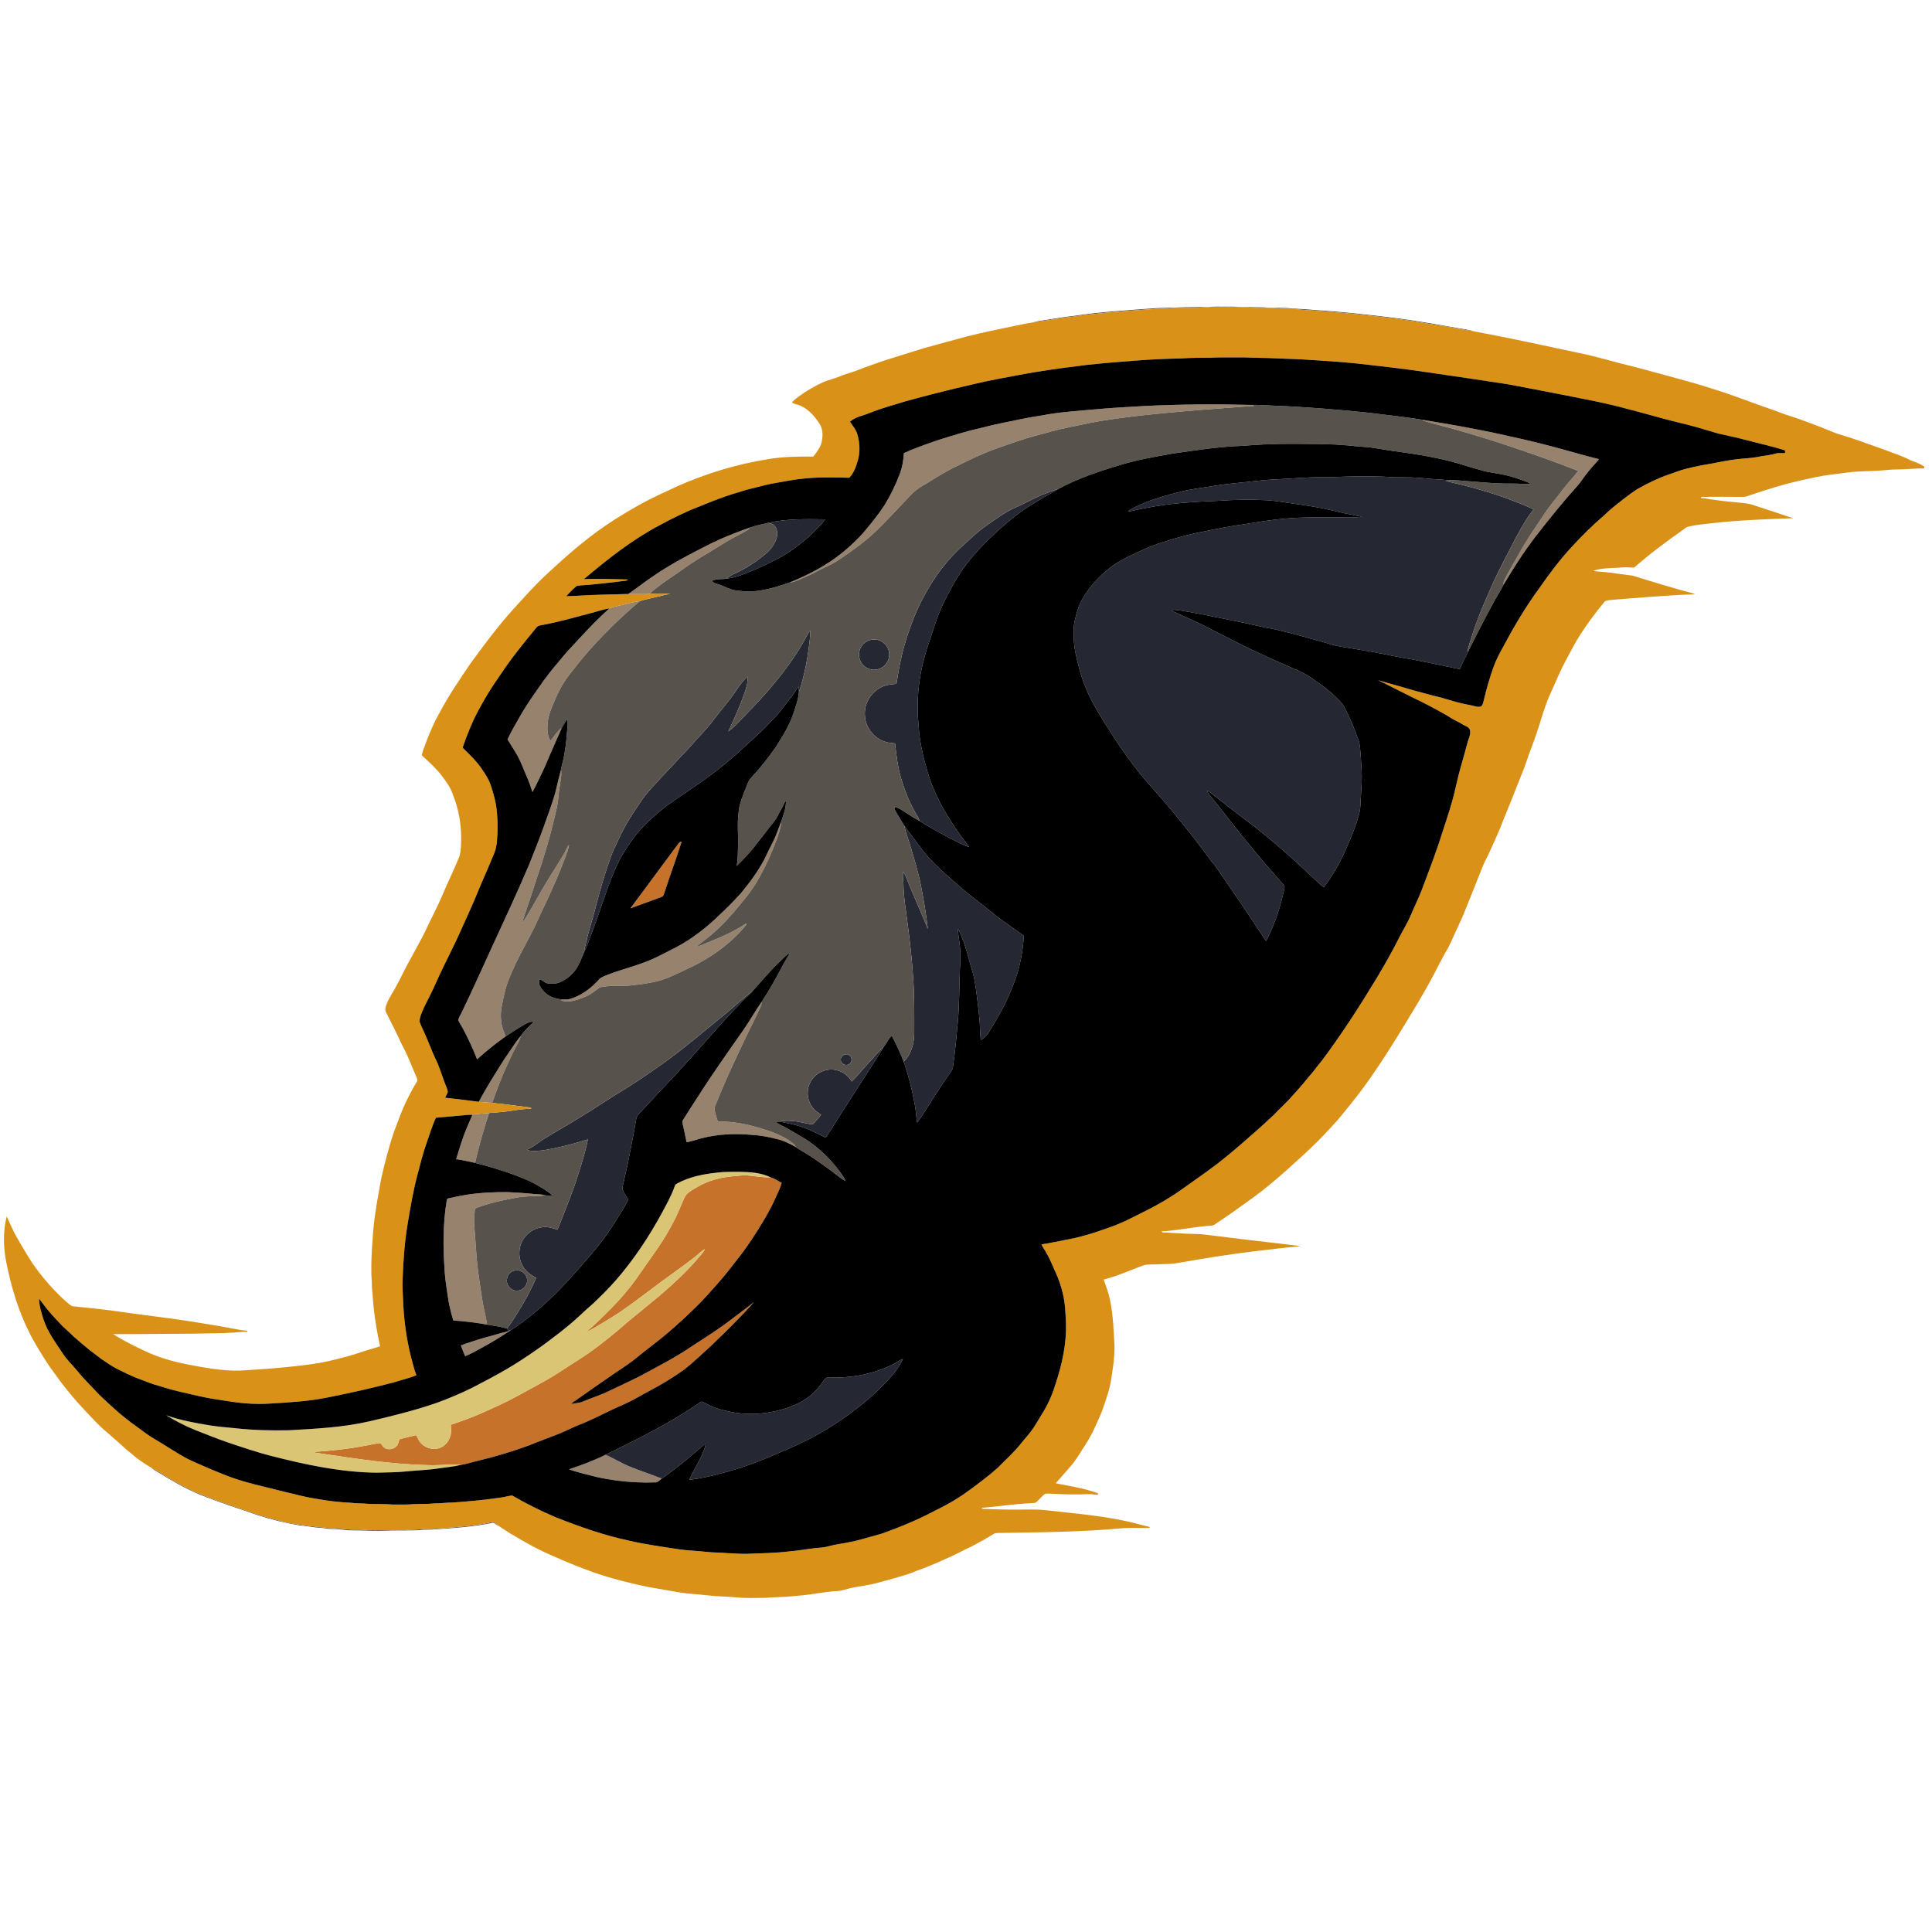 <?xml version="1.0" encoding="UTF-8" standalone="no"?>
<!DOCTYPE svg PUBLIC "-//W3C//DTD SVG 1.1//EN" "http://www.w3.org/Graphics/SVG/1.1/DTD/svg11.dtd">
<svg width="100%" height="100%" viewBox="0 0 511 511" version="1.1" xmlns="http://www.w3.org/2000/svg" xmlns:xlink="http://www.w3.org/1999/xlink" xml:space="preserve" xmlns:serif="http://www.serif.com/" style="fill-rule:evenodd;clip-rule:evenodd;stroke-miterlimit:2;">
    <g id="ArtBoard1" transform="matrix(0.959,0,0,0.979,-11.505,-7.831)">
        <rect x="12" y="8" width="533" height="522" style="fill:none;"/>
        <clipPath id="_clip1">
            <rect x="12" y="8" width="533" height="522"/>
        </clipPath>
        <g clip-path="url(#_clip1)">
            <g transform="matrix(1.043,0,0,1.022,-18.248,-24.689)">
                <rect x="0.48" y="0.26" width="566.929" height="566.929" style="fill:none;stroke:black;stroke-width:0.5px;"/>
                <path d="M331.757,139.307C341.141,138.839 350.548,138.784 359.942,139.029C360.194,139.106 360.448,139.197 360.704,139.285C356.225,139.566 351.755,139.976 347.275,140.279C339.023,140.955 330.761,141.657 322.568,142.882C318.87,143.375 315.227,144.187 311.579,144.951C308.546,145.55 305.582,146.438 302.597,147.228C299.174,148.142 295.85,149.373 292.511,150.543C289.045,151.746 285.742,153.358 282.455,154.97C279.812,156.249 277.259,157.704 274.794,159.297C273.717,160.017 272.514,160.537 271.509,161.363C269.916,162.499 268.737,164.078 267.369,165.453C263.957,169.009 260.669,172.723 256.74,175.731C254.482,177.431 252.212,179.123 249.801,180.6C248.371,181.503 246.746,182.029 245.284,182.874C243.862,183.7 242.339,184.328 240.846,185.008C239.883,185.388 238.936,185.896 237.879,185.936C242.891,183.897 247.754,181.368 251.946,177.917C254.014,176.181 256.023,174.353 257.745,172.266C259.566,170.08 261.381,167.872 262.921,165.475C264.479,162.923 265.798,160.222 266.862,157.429C267.566,155.624 267.907,153.694 268.009,151.764C270.992,150.411 274.099,149.348 277.193,148.28C281.07,147.06 284.959,145.857 288.933,144.98C292.302,144.07 295.746,143.492 299.153,142.747C301.563,142.238 304.007,141.924 306.427,141.467C310.544,140.795 314.714,140.553 318.864,140.17C323.154,139.767 327.458,139.566 331.757,139.307ZM405.167,143.156C405.423,143.13 405.686,143.108 405.957,143.094C411.926,144.066 417.884,145.122 423.809,146.347C428.926,147.48 434.054,148.566 439.117,149.936C443.368,151.033 447.564,152.341 451.837,153.361C450.879,154.527 449.801,155.591 448.884,156.79C447.919,157.93 447.162,159.22 446.183,160.343C442.268,164.678 438.612,169.239 435.023,173.849C431.945,177.873 429.2,182.142 426.62,186.503C426.536,186.09 426.612,185.673 426.821,185.311C427.965,183.089 429.2,180.914 430.465,178.758C432.468,175.029 434.906,171.561 437.253,168.041C438.835,165.613 440.736,163.42 442.491,161.118C443.697,159.52 445.097,158.087 446.325,156.508C445.74,156.241 445.148,155.997 444.545,155.781C440.239,154.136 435.915,152.539 431.543,151.088C425.856,149.077 420.084,147.323 414.291,145.645C411.264,144.764 408.183,144.07 405.167,143.156ZM217.226,175.545C220.475,173.98 223.841,172.664 227.242,171.466C227.14,171.696 227.006,171.919 226.77,172.032C225.902,172.54 225.01,173.015 224.125,173.494C221.476,174.828 219.019,176.491 216.477,178.008C214.069,179.445 211.683,180.922 209.409,182.566C206.521,184.639 203.463,186.496 200.83,188.901C200.467,189.08 200.038,189.018 199.65,189.043C198.149,189.018 196.648,189.084 195.148,189.007C197.144,187.629 199.055,186.13 201.051,184.756C206.13,181.167 211.696,178.359 217.226,175.545ZM192.814,192.055C194.615,191.635 196.408,191.145 198.24,190.867C196.311,192.381 194.57,194.113 192.74,195.74C189.97,198.335 187.356,201.091 184.809,203.902C182.967,206.001 181.224,208.186 179.51,210.392C177.895,212.478 176.647,214.818 175.64,217.249C174.904,218.995 174.079,220.752 173.876,222.659C173.661,224.397 173.611,226.297 174.546,227.85C175.538,226.693 176.302,225.294 177.551,224.388C176.085,227.789 174.541,231.157 173.118,234.577C172.031,236.846 171.011,239.155 169.797,241.361C169.347,240.063 168.962,238.742 168.383,237.493C167.534,235.593 166.849,233.618 165.861,231.782C165.025,230.313 164.097,228.897 163.209,227.46C163.999,225.657 165.028,223.973 165.981,222.252C167.616,219.31 169.488,216.503 171.452,213.772C173.206,211.161 175.174,208.703 177.227,206.322C178.709,204.481 180.33,202.764 181.948,201.041C184.588,198.193 187.256,195.36 190.18,192.797C191.003,192.399 191.941,192.315 192.814,192.055ZM177.333,235.468C177.606,236.84 177.202,238.212 177.045,239.574C176.698,241.448 176.688,243.37 176.287,245.237C174.83,252.035 172.823,258.7 170.569,265.272C169.422,268.903 168.149,272.494 166.966,276.113C169.023,273.314 170.548,270.181 172.323,267.207C174.094,264.125 176.06,261.161 177.89,258.116C178.471,257.219 178.757,256.153 179.453,255.331C179.351,256.45 178.857,257.474 178.5,258.527C177.167,262.166 175.595,265.712 173.996,269.241C172.768,271.827 171.529,274.406 170.364,277.021C168.761,280.281 166.928,283.426 165.359,286.704C164.179,289.317 162.928,291.941 162.354,294.772C161.852,297.099 161.174,299.472 161.525,301.875C161.641,303.301 162.16,304.64 162.714,305.949C160.075,307.822 157.546,309.854 155.147,312.024C154.1,309.248 152.827,306.56 151.437,303.941C151.044,303.158 150.5,302.456 150.168,301.648C150.373,300.736 150.969,299.97 151.339,299.119C154.086,293.371 156.695,287.554 159.353,281.763C162.58,274.716 165.887,267.703 168.905,260.563C170.197,257.354 171.47,254.139 172.651,250.891C173.744,247.806 174.9,244.742 175.821,241.602C176.302,239.55 176.784,237.502 177.333,235.468ZM235.393,249.663L235.571,249.604C235.42,250.923 234.93,252.174 234.535,253.435C233.296,256.827 231.856,260.15 230.124,263.321C228.637,266.129 226.761,268.717 224.692,271.123C222.501,273.798 220.196,276.404 217.573,278.667C216.139,279.987 214.496,281.054 213.041,282.344C214.491,281.904 215.849,281.22 217.263,280.682C220.402,279.425 223.478,277.979 226.304,276.111C226.386,276.245 226.384,276.374 226.293,276.495C222.025,281.754 216.273,285.631 210.139,288.403C207.676,289.51 205.266,290.809 202.616,291.42C200.381,291.944 198.099,292.232 195.822,292.477C193.082,292.782 190.277,292.359 187.576,292.995C186.416,293.885 185.269,294.827 183.907,295.401C182.534,295.967 181.124,296.527 179.635,296.681C178.837,296.7 177.949,296.784 177.258,296.314C177.935,296.232 178.627,296.279 179.301,296.157C182.596,295.374 185.385,293.181 187.589,290.686C188.307,290.139 189.192,289.878 190.016,289.533C194.324,287.917 198.873,286.929 202.993,284.828C206.123,283.25 209.318,281.751 212.184,279.711C214.386,278.197 216.459,276.503 218.398,274.667C220.645,272.567 222.853,270.418 224.901,268.124C227.205,265.358 229.358,262.44 231.062,259.262C231.823,257.605 232.667,255.99 233.48,254.359C234.256,252.852 234.742,251.224 235.393,249.663ZM230.456,296.788C230.317,298.08 229.535,299.169 229.062,300.352C225.187,308.267 221.346,316.208 218.08,324.396C217.933,324.755 217.862,325.156 217.966,325.542C218.196,326.523 218.489,327.49 218.799,328.454C223.155,328.369 227.457,329.33 231.569,330.702C234.188,331.551 236.791,332.645 238.914,334.438C239.162,334.622 239.302,334.904 239.402,335.196C237.825,334.307 236.183,333.485 234.41,333.077C232.101,332.489 229.745,332.066 227.362,331.95C223.083,331.609 218.722,331.789 214.555,332.884C213.213,333.206 211.919,333.728 210.548,333.926C210.226,332.529 210.001,331.111 209.653,329.723C209.536,329.14 209.261,328.482 209.665,327.951C210.956,325.912 212.246,323.873 213.576,321.86C217.39,315.847 221.523,310.045 225.607,304.213C227.301,301.789 228.708,299.178 230.456,296.788ZM166.648,305.895C166.524,306.855 165.942,307.654 165.529,308.506C164.682,310.077 163.949,311.705 163.212,313.33C161.629,316.625 160.381,320.067 159.157,323.508C157.975,323.492 156.805,323.329 155.628,323.245C156.519,321.49 157.532,319.803 158.531,318.108C160.286,315.338 161.917,312.488 163.829,309.821C164.723,308.479 165.627,307.144 166.648,305.895ZM153.932,326.661C155.366,326.332 156.867,326.4 158.326,326.205C156.872,330.534 155.65,334.942 154.617,339.391C152.963,339.001 151.299,338.658 149.621,338.413C150.211,336.39 150.879,334.389 151.549,332.393C152.259,330.446 153.124,328.566 153.932,326.661ZM152.145,347.851C155.856,347.262 159.62,347.087 163.371,347.125C165.745,347.246 168.12,347.391 170.485,347.643C171.29,347.712 172.107,347.677 172.896,347.884C172.278,348.238 171.545,348.097 170.868,348.136C168.746,348.192 166.616,348.326 164.535,348.771C161.33,349.409 158.115,350.092 155.06,351.275C154.315,351.49 154.585,352.421 154.463,353.007C154.243,354.78 154.458,356.557 154.595,358.326C154.77,360.593 154.88,362.863 155.096,365.126C155.403,368.566 156.002,371.971 156.486,375.391C156.821,377.661 157.453,379.875 157.811,382.14C154.851,381.618 151.864,381.266 148.867,381.05C148.141,378.749 147.624,376.379 147.308,373.988C147.022,372.056 146.713,370.123 146.595,368.171C146.125,361.871 146.089,355.49 147.14,349.241C147.14,348.798 147.658,348.769 147.978,348.674C149.365,348.392 150.747,348.081 152.145,347.851ZM163.491,383.784C163.684,383.715 163.883,383.666 164.083,383.614C161.484,385.325 158.846,386.975 156.098,388.437C154.745,389.152 153.421,389.938 151.995,390.497C151.6,389.556 151.221,388.608 150.877,387.649C152.271,387.107 153.707,386.687 155.121,386.204C157.094,385.558 159.126,385.12 161.105,384.49C161.89,384.211 162.762,384.217 163.491,383.784ZM179.46,420.415C182.747,419.294 186.022,418.095 189.135,416.544C191.378,417.543 193.471,418.866 195.761,419.775C198.481,420.866 201.27,421.776 203.999,422.842C203.506,423.191 203.08,423.711 202.472,423.851C199.019,423.988 195.559,423.817 192.132,423.373C189.641,423.014 187.147,422.619 184.729,421.904C182.949,421.491 181.192,420.994 179.46,420.415Z" style="fill:rgb(151,131,109);fill-rule:nonzero;"/>
                <path d="M379.1,158.124C381.364,158.164 383.627,157.989 385.893,157.956C389.764,157.854 393.639,157.875 397.506,158.131C398.997,158.201 400.492,158.15 401.987,158.179C404.597,158.267 407.192,158.61 409.802,158.749C411.432,158.913 413.07,158.877 414.707,158.987C413.545,158.99 412.383,158.921 411.224,159.042C412.28,159.476 413.425,159.597 414.521,159.9C421.371,161.527 428.096,163.716 434.522,166.6C434.095,167.277 433.579,167.894 433.115,168.545C431.923,170.365 430.841,172.259 429.807,174.174C427.903,177.979 425.83,181.7 424.046,185.567C421.897,190.385 419.737,195.213 418.173,200.258C417.785,201.652 417.167,203.003 417.079,204.463C416.857,205.012 416.583,205.539 416.312,206.065C415.826,206.98 415.501,207.968 415.003,208.877C410.862,208.038 406.739,207.121 402.59,206.337C398.862,205.731 395.174,204.903 391.457,204.231C388.752,203.768 386.047,203.325 383.338,202.88C381.745,202.619 380.219,202.081 378.665,201.655C374.73,200.535 370.785,199.441 366.802,198.503C365.23,198.127 363.623,197.911 362.051,197.534C359.756,196.994 357.446,196.511 355.134,196.05C351.297,195.316 347.486,194.446 343.637,193.78C342.024,193.55 340.42,193.156 338.783,193.189C339.255,193.773 340.016,193.938 340.658,194.267C342.796,195.312 345.019,196.175 347.137,197.257C348.935,198.214 350.76,199.121 352.577,200.05C358.498,203.129 364.566,205.917 370.688,208.573C372.107,209.207 373.571,209.77 374.883,210.621C377.445,212.299 379.965,214.065 382.176,216.194C382.958,216.966 383.802,217.708 384.347,218.68C385.904,221.549 387.162,224.57 388.229,227.655C388.668,228.981 388.686,230.392 388.81,231.771C388.971,234.158 389.168,236.549 389.062,238.944C388.964,240.91 388.829,242.874 388.73,244.842C388.686,245.818 388.518,246.789 388.247,247.727C387.659,249.738 386.942,251.712 386.113,253.637C384.917,256.479 383.696,259.324 382.114,261.978C381.145,263.528 380.185,265.088 379.066,266.536C378.281,266.011 377.648,265.305 376.941,264.694C374.822,262.692 372.665,260.738 370.531,258.756C366.347,255.054 362.077,251.435 357.577,248.115C354.904,246.088 352.242,244.043 349.62,241.95C349.184,241.564 348.719,241.2 348.167,241.008C348.569,242.094 349.499,242.834 350.172,243.74C355.131,250.073 360.089,256.412 365.414,262.445C366.397,263.607 367.415,264.74 368.411,265.891C368.847,266.32 368.59,266.947 368.499,267.464C367.73,270.803 366.804,274.119 365.421,277.26C364.887,278.431 364.472,279.663 363.782,280.757C362.352,278.649 360.981,276.501 359.556,274.39C356.564,269.837 353.409,265.396 350.355,260.884C349.813,260.179 349.191,259.535 348.691,258.799C343.427,251.626 337.763,244.751 331.809,238.142C327.699,233.269 324.148,227.954 320.764,222.561C319.084,219.819 317.438,217.04 316.212,214.062C314.87,210.97 314.053,207.688 313.352,204.401C312.966,202.569 312.895,200.687 312.884,198.821C312.869,196.961 313.381,195.159 313.902,193.393C314.578,191.098 315.897,189.062 317.345,187.183C319.236,184.8 321.494,182.705 324.019,181.006C325.887,179.818 327.884,178.856 329.893,177.932C332.393,176.733 334.983,175.724 337.648,174.952C340.826,173.951 344.043,173.067 347.327,172.485C350.896,171.751 354.47,171.027 358.087,170.563C361.739,169.96 365.392,169.353 369.085,169.057C374.376,168.578 379.693,168.841 384.998,168.695C386.398,168.622 387.787,168.856 389.187,168.838C388.81,168.41 388.211,168.41 387.699,168.296C385.583,167.909 383.474,167.456 381.386,166.94C378.134,166.151 374.826,165.65 371.516,165.193C369.044,164.857 366.584,164.393 364.094,164.221C359.746,163.991 355.387,164.071 351.046,164.378C344.664,164.619 338.263,165.021 331.989,166.271C330.397,166.535 328.842,166.988 327.244,167.218C328.638,166.118 330.327,165.493 331.939,164.787C335.049,163.559 338.288,162.682 341.53,161.874C343.386,161.443 345.271,161.162 347.155,160.873C349.701,160.493 352.241,160.039 354.807,159.798C358.734,159.436 362.642,158.855 366.586,158.691C370.756,158.5 374.919,158.08 379.1,158.124ZM300.451,164.747C303.151,163.329 305.963,162.119 308.882,161.22C305.897,162.993 302.815,164.608 299.956,166.589C297.251,168.417 294.758,170.537 292.363,172.752C291.069,174.017 289.673,175.183 288.486,176.557C285.465,179.701 282.807,183.206 280.753,187.059C278.987,190.202 277.393,193.463 276.283,196.902C275.404,199.798 274.262,202.61 273.509,205.547C271.795,211.486 271.282,217.758 271.913,223.907C272.135,227.975 273.089,231.955 274.212,235.857C274.969,238.508 276.013,241.073 277.27,243.525C278.657,246.433 280.473,249.104 282.239,251.788C283.17,253.222 284.341,254.48 285.288,255.901C283.765,255.452 282.387,254.645 280.97,253.951C279.036,252.905 277.059,251.941 275.179,250.8C274.169,250.174 273.136,249.59 272.109,248.993C272.044,248.593 271.899,248.21 271.681,247.872C269.732,244.794 268.354,241.387 267.329,237.902C266.385,234.847 266.023,231.662 265.673,228.499C264.892,228.414 264.106,228.355 263.344,228.159C260.209,227.317 257.791,224.323 257.7,221.066C257.471,218.033 259.258,215.022 261.97,213.681C263.215,212.989 264.658,212.9 266.045,212.755C266.735,208.19 267.657,203.638 269.187,199.273C270.272,196.083 271.518,192.936 273.129,189.972C275.867,184.712 279.443,179.84 283.937,175.943C285.191,174.755 286.457,173.575 287.782,172.463C289.174,171.33 290.674,170.336 292.146,169.309C293.267,168.508 294.425,167.759 295.626,167.083C297.183,166.202 298.878,165.603 300.451,164.747ZM231.966,170.237C236.957,169.082 242.115,169.203 247.204,169.269C246.6,170.186 245.761,170.903 245.037,171.722C244.451,172.383 243.82,173.001 243.157,173.589C240.419,176.056 237.434,178.279 234.145,179.96C231.126,181.499 228.03,182.895 224.845,184.061C223.684,184.493 222.465,184.749 221.242,184.942C222.213,183.871 223.655,183.52 224.881,182.84C227.38,181.503 229.752,179.916 231.868,178.03C232.957,177.04 233.82,175.786 234.313,174.397C234.664,173.238 234.637,171.794 233.724,170.895C233.273,170.416 232.603,170.248 231.966,170.237ZM242.328,200.107C242.593,199.6 242.875,199.098 243.259,198.668C243.324,200.29 242.997,201.895 242.832,203.505C242.487,206.068 242.026,208.621 241.377,211.125C241.039,212.366 240.762,213.631 240.257,214.82C240.26,214.326 240.233,213.835 240.208,213.345C239.375,214.543 238.667,215.831 237.697,216.93C236.556,218.246 235.638,219.74 234.467,221.029C233.073,222.377 231.838,223.878 230.42,225.204C226.078,229.217 221.796,233.325 217.009,236.813C213.152,239.731 209.025,242.267 205.127,245.127C202.66,247.043 200.272,249.084 198.222,251.451C196.388,253.488 194.876,255.789 193.468,258.132C192.011,260.736 190.881,263.512 189.843,266.305C188.429,270.315 187.079,274.347 185.591,278.329C184.85,280.154 184.279,282.049 183.398,283.817C183.653,282.042 184.207,280.326 184.595,278.576C185.68,274.955 186.659,271.303 187.609,267.645C188.442,264.677 189.38,261.737 190.397,258.827C191.003,257.065 191.853,255.408 192.626,253.717C193.872,250.966 195.409,248.362 197.118,245.876C198.208,244.244 199.259,242.574 200.571,241.109C201.572,239.909 202.716,238.843 203.717,237.643C204.937,236.419 206.06,235.103 207.286,233.884C208.098,233.026 208.841,232.105 209.696,231.287C211.227,229.775 212.57,228.086 214.058,226.533C214.879,225.566 215.783,224.677 216.575,223.687C217.567,222.523 218.439,221.265 219.406,220.082C220.738,218.378 222.168,216.748 223.369,214.945C224.334,213.483 225.366,212.046 226.638,210.834C226.794,212.312 226.388,213.76 225.889,215.134C224.684,218.632 223.128,221.996 221.599,225.358C223.948,223.537 225.809,221.199 227.93,219.138C233.411,213.359 238.576,207.173 242.328,200.107ZM259.401,201.112C261.507,200.647 263.764,202.229 264.079,204.356C264.386,205.954 263.557,207.693 262.143,208.492C261.051,209.132 259.648,209.23 258.499,208.682C256.817,207.967 255.798,205.965 256.237,204.186C256.55,202.653 257.848,201.364 259.401,201.112ZM268.093,250.2C268.794,251.166 269.47,252.153 270.206,253.095C271.595,254.865 272.832,256.755 274.351,258.422C277.155,261.521 280.346,264.234 283.502,266.963C285.951,269.064 288.582,270.937 291.06,273.005C293.819,275.298 296.856,277.225 299.725,279.371C299.587,282.18 299.137,284.97 298.461,287.697C297.814,290.327 296.767,292.833 295.703,295.315C294.263,298.572 292.45,301.646 290.583,304.672C290.045,305.595 289.331,306.443 288.343,306.896C288.089,305.044 288.203,303.169 287.987,301.314C287.778,298.786 287.428,296.273 287.106,293.758C286.89,292.287 286.704,290.806 286.298,289.374C285.319,286.181 284.627,282.897 283.358,279.799C283.024,279.066 282.895,278.188 282.264,277.638C282.41,279.341 282.721,281.027 282.873,282.732C282.95,284.63 282.943,286.535 282.809,288.434C282.637,293.024 282.675,297.626 282.265,302.206C281.894,306.199 281.556,310.2 280.961,314.169C280.825,314.971 280.251,315.583 279.803,316.226C277.62,319.272 275.699,322.491 273.652,325.626C272.955,326.668 272.358,327.787 271.498,328.711C271.255,327.014 271.179,325.295 270.833,323.615C270.129,319.896 269.225,316.212 267.965,312.641C269.977,310.708 270.739,307.784 270.749,305.067C270.749,299.939 270.828,294.802 270.404,289.686C270.099,285.311 269.629,280.95 269.05,276.603C268.617,272.926 267.925,269.267 267.89,265.557C267.881,264.497 267.557,263.417 267.891,262.377C268.746,263.98 269.3,265.723 270.042,267.38C271.454,270.772 272.975,274.122 274.33,277.538C273.934,273.764 273.282,270.018 272.556,266.295C271.827,262.461 270.646,258.738 269.536,255.004C269.039,253.408 268.431,251.842 268.093,250.2ZM219.953,300.71C222.713,298.474 225.31,296.039 228.107,293.851C227.366,294.831 226.37,295.565 225.525,296.448C221.546,300.465 217.825,304.726 214.08,308.96C212.083,311.246 209.988,313.445 207.985,315.726C204.678,319.157 201.477,322.687 198.206,326.155C197.738,326.627 197.293,327.174 197.221,327.864C196.655,331.231 195.988,334.581 195.325,337.93C194.965,340.058 194.367,342.134 193.964,344.254C193.827,345.098 193.368,346.007 193.796,346.841C194.158,347.629 194.642,348.355 195.119,349.078C194.569,350.439 193.702,351.634 192.957,352.893C192.013,354.439 191.062,355.981 190.039,357.477C188.161,360.31 185.934,362.889 183.696,365.442C179.499,370.337 175.118,375.119 170.11,379.2C168.153,380.739 166.205,382.31 164.083,383.614C163.883,383.666 163.684,383.715 163.491,383.784C163.336,383.582 163.182,383.389 163.03,383.198C164.069,381.935 164.905,380.524 165.779,379.148C167.663,376.15 169.384,373.04 170.771,369.782C169.944,369.289 169.066,368.84 168.385,368.143C166.959,366.777 166.188,364.765 166.347,362.797C166.458,359.595 169.164,356.759 172.332,356.408C173.72,356.18 175.088,356.587 176.378,357.059C176.836,356.11 177.192,355.12 177.585,354.144C178.881,350.826 180.209,347.52 181.345,344.143C182.52,340.529 183.699,336.908 184.459,333.18C181.914,333.96 179.361,334.728 176.752,335.264C174.353,335.812 171.908,336.35 169.432,336.202C169.034,336.186 168.66,336.052 168.301,335.896C170.08,335.18 171.502,333.871 173.118,332.878C175.921,331.129 178.825,329.553 181.624,327.799C184.021,326.341 186.414,324.87 188.745,323.308C191.863,321.281 195.09,319.431 198.177,317.359C200.892,315.498 203.622,313.657 206.26,311.69C210.97,308.213 215.396,304.377 219.953,300.71ZM259.106,312.514C260.266,311.289 261.287,309.924 262.59,308.842C261.557,310.742 260.277,312.494 259.139,314.331C256.884,317.858 254.622,321.377 252.361,324.897C250.654,327.488 249.067,330.155 247.354,332.74C244.687,331.367 241.97,330.014 239.041,329.299C237.758,328.945 236.433,328.779 235.139,328.477C236.633,328.132 238.186,328.23 239.692,328.455C241.118,328.664 242.502,329.109 243.944,329.215C244.709,328.402 245.429,327.549 246.131,326.682C245.647,326.328 245.149,325.996 244.685,325.619C242.657,323.89 241.978,320.771 243.143,318.364C244.246,315.809 247.222,314.263 249.948,314.825C251.744,315.151 253.329,316.308 254.243,317.885C255.962,316.187 257.419,314.244 259.106,312.514ZM252.611,310.695C253.747,310.502 254.641,311.952 253.935,312.878C253.374,313.899 251.642,313.616 251.376,312.504C251.099,311.657 251.79,310.83 252.611,310.695ZM165.032,367.878C166.594,367.42 168.331,368.681 168.382,370.305C168.523,371.811 167.193,373.223 165.684,373.178C164.305,373.216 163.087,372.027 163.012,370.665C162.971,369.437 163.742,368.087 165.032,367.878ZM265.209,392.621C266.084,392.198 266.831,391.54 267.75,391.2C266.64,393.722 264.785,395.837 262.879,397.794C260.011,400.79 256.809,403.446 253.463,405.889C249.731,408.588 245.804,411.036 241.654,413.042C238.995,414.379 236.238,415.507 233.504,416.679C228.981,418.628 224.334,420.296 219.558,421.505C216.838,422.258 214.065,422.835 211.263,423.177C212.248,420.905 213.604,418.814 214.619,416.558C214.95,415.611 215.519,414.721 215.565,413.7C214.838,414.013 214.357,414.674 213.731,415.133C210.591,417.829 207.413,420.501 203.999,422.842C201.27,421.776 198.481,420.866 195.761,419.775C193.471,418.866 191.378,417.543 189.135,416.544C197.705,412.384 206.294,408.139 214.132,402.681C214.518,402.314 214.984,402.673 215.368,402.852C216.645,403.544 217.982,404.138 219.38,404.538C221.918,405.231 224.529,405.752 227.171,405.721C230.395,405.834 233.607,405.251 236.683,404.316C239.255,403.492 241.74,402.284 243.79,400.505C244.943,399.446 245.931,398.217 246.818,396.933C247.083,396.561 247.36,396.076 247.896,396.169C251.025,396.194 254.173,396.021 257.245,395.385C259.995,394.78 262.692,393.89 265.209,392.621Z" style="fill:rgb(37,39,50);fill-rule:nonzero;"/>
                <path d="M340.311,113.256C343.051,113.132 345.795,113.176 348.537,113.15C349.96,112.986 351.393,113.051 352.825,113.044C354.076,113.062 355.331,112.982 356.578,113.139C358.783,113.198 360.99,113.161 363.195,113.223C365.684,113.501 368.206,113.212 370.692,113.534C372.601,113.673 374.519,113.706 376.422,113.921C383.539,114.345 390.631,115.146 397.711,116.012C403.789,116.798 409.824,117.898 415.866,118.951C416.78,119.141 417.727,119.225 418.615,119.547C415.621,119.112 412.664,118.458 409.674,118.03C406.754,117.566 403.844,117.036 400.913,116.626C396.201,115.921 391.453,115.46 386.723,114.923C382.095,114.492 377.462,114.137 372.828,113.823C370.458,113.538 368.068,113.64 365.698,113.41C363.374,113.337 361.043,113.487 358.729,113.234C356.226,113.183 353.721,113.212 351.218,113.205C349.529,113.253 347.834,113.117 346.153,113.326C343.43,113.487 340.694,113.223 337.979,113.523C333.804,113.6 329.644,113.995 325.481,114.291C322.975,114.503 320.471,114.729 317.973,115.003C315.4,115.245 312.861,115.734 310.288,115.979C307.539,116.374 304.807,116.875 302.052,117.233C303.62,116.762 305.269,116.652 306.874,116.352C308.951,115.99 311.043,115.72 313.134,115.46C320.103,114.415 327.147,113.984 334.162,113.483C336.204,113.304 338.267,113.417 340.311,113.256ZM359.942,139.029C361.503,138.956 363.058,139.117 364.618,139.164C371.128,139.402 377.629,139.852 384.12,140.436C387.359,140.722 390.598,141.029 393.825,141.445C397.875,141.939 401.936,142.385 405.957,143.094C405.686,143.108 405.423,143.13 405.167,143.156C408.183,144.07 411.264,144.764 414.291,145.645C420.084,147.323 425.856,149.077 431.543,151.088C435.915,152.539 440.239,154.136 444.545,155.781C445.148,155.997 445.74,156.241 446.325,156.508C445.097,158.087 443.697,159.52 442.491,161.118C440.736,163.42 438.835,165.613 437.253,168.041C434.906,171.561 432.468,175.029 430.465,178.758C429.2,180.914 427.965,183.089 426.821,185.311C426.612,185.673 426.536,186.09 426.62,186.503C425.753,188.236 424.664,189.84 423.769,191.558C421.448,195.813 419.265,200.138 417.079,204.463C417.167,203.003 417.785,201.652 418.173,200.258C419.737,195.213 421.897,190.385 424.046,185.567C425.83,181.7 427.903,177.979 429.807,174.174C430.841,172.259 431.923,170.365 433.115,168.545C433.579,167.894 434.095,167.277 434.522,166.6C428.096,163.716 421.371,161.527 414.521,159.9C413.425,159.597 412.28,159.476 411.224,159.042C412.383,158.921 413.545,158.99 414.707,158.987C419.456,159.323 424.2,159.897 428.97,159.82C430.542,159.776 432.117,160.032 433.689,159.886C433.386,159.692 433.079,159.506 432.746,159.374C430.787,158.632 428.806,157.923 426.751,157.506C424.913,157.082 423.023,156.954 421.206,156.435C419.861,156.059 418.509,155.697 417.171,155.28C410.88,153.197 404.316,152.133 397.762,151.26C394.933,150.894 392.144,150.229 389.289,150.097C387.377,149.966 385.48,149.68 383.565,149.607C381.606,149.381 379.632,149.494 377.67,149.359C374.69,149.293 371.712,149.33 368.733,149.322C366.879,149.293 365.035,149.487 363.181,149.465C361.46,149.596 359.733,149.633 358.018,149.827C351.602,150.013 345.25,150.993 338.908,151.914C334.704,152.667 330.486,153.401 326.37,154.56C320.385,156.329 314.388,158.234 308.882,161.22C305.963,162.119 303.151,163.329 300.451,164.747C298.878,165.603 297.183,166.202 295.626,167.083C294.425,167.759 293.267,168.508 292.146,169.309C290.674,170.336 289.174,171.33 287.782,172.463C286.457,173.575 285.191,174.755 283.937,175.943C279.443,179.84 275.867,184.712 273.129,189.972C271.518,192.936 270.272,196.083 269.187,199.273C267.657,203.638 266.735,208.19 266.045,212.755C264.658,212.9 263.215,212.989 261.97,213.681C259.258,215.022 257.471,218.033 257.7,221.066C257.791,224.323 260.209,227.317 263.344,228.159C264.106,228.355 264.892,228.414 265.673,228.499C266.023,231.662 266.385,234.847 267.329,237.902C268.354,241.387 269.732,244.794 271.681,247.872C271.899,248.21 272.044,248.593 272.109,248.993C271.057,248.415 270.018,247.808 269.028,247.13C267.922,246.437 266.865,245.572 265.562,245.295C265.523,245.586 265.517,245.897 265.68,246.162C266.41,247.549 267.301,248.845 268.093,250.2C268.431,251.842 269.039,253.408 269.536,255.004C270.646,258.738 271.827,262.461 272.556,266.295C273.282,270.018 273.934,273.764 274.33,277.538C272.975,274.122 271.454,270.772 270.042,267.38C269.3,265.723 268.746,263.98 267.891,262.377C267.557,263.417 267.881,264.497 267.89,265.557C267.925,269.267 268.617,272.926 269.05,276.603C269.629,280.95 270.099,285.311 270.404,289.686C270.828,294.802 270.749,299.939 270.749,305.067C270.739,307.784 269.977,310.708 267.965,312.641C267.048,310.292 266.002,307.989 264.801,305.773C263.877,306.644 263.401,307.872 262.59,308.842C261.287,309.924 260.266,311.289 259.106,312.514C257.419,314.244 255.962,316.187 254.243,317.885C253.329,316.308 251.744,315.151 249.948,314.825C247.222,314.263 244.246,315.809 243.143,318.364C241.978,320.771 242.657,323.89 244.685,325.619C245.149,325.996 245.647,326.328 246.131,326.682C245.429,327.549 244.709,328.402 243.944,329.215C242.502,329.109 241.118,328.664 239.692,328.455C238.186,328.23 236.633,328.132 235.139,328.477C234.785,328.489 234.431,328.504 234.083,328.528C234.494,328.845 234.93,329.14 235.403,329.367C236.898,330.096 238.33,330.947 239.761,331.794C244.044,334.087 247.769,337.367 250.711,341.227C251.419,342.172 252.159,343.119 252.607,344.226C252.096,343.95 251.603,343.646 251.147,343.291C248.564,341.257 245.885,339.351 243.15,337.528C241.922,336.713 240.603,336.048 239.402,335.196C239.302,334.904 239.162,334.622 238.914,334.438C236.791,332.645 234.188,331.551 231.569,330.702C227.457,329.33 223.155,328.369 218.799,328.454C218.489,327.49 218.196,326.523 217.966,325.542C217.862,325.156 217.933,324.755 218.08,324.396C221.346,316.208 225.187,308.267 229.062,300.352C229.535,299.169 230.317,298.08 230.456,296.788C230.96,295.814 231.643,294.947 232.19,293.998C233.491,291.821 234.728,289.606 235.902,287.359C236.478,286.158 237.261,285.077 237.89,283.908C236.637,284.518 235.833,285.713 234.774,286.58C232.417,288.873 230.344,291.44 228.107,293.851C225.31,296.039 222.713,298.474 219.953,300.71C215.396,304.377 210.97,308.213 206.26,311.69C203.622,313.657 200.892,315.498 198.177,317.359C195.09,319.431 191.863,321.281 188.745,323.308C186.414,324.87 184.021,326.341 181.624,327.799C178.825,329.553 175.921,331.129 173.118,332.878C171.502,333.871 170.08,335.18 168.301,335.896C168.66,336.052 169.034,336.186 169.432,336.202C171.908,336.35 174.353,335.812 176.752,335.264C179.361,334.728 181.914,333.96 184.459,333.18C183.699,336.908 182.52,340.529 181.345,344.143C180.209,347.52 178.881,350.826 177.585,354.144C177.192,355.12 176.836,356.11 176.378,357.059C175.088,356.587 173.72,356.18 172.332,356.408C169.164,356.759 166.458,359.595 166.347,362.797C166.188,364.765 166.959,366.777 168.385,368.143C169.066,368.84 169.944,369.289 170.771,369.782C169.384,373.04 167.663,376.15 165.779,379.148C164.905,380.524 164.069,381.935 163.03,383.198C161.336,382.644 159.555,382.462 157.811,382.14C157.453,379.875 156.821,377.661 156.486,375.391C156.002,371.971 155.403,368.566 155.096,365.126C154.88,362.863 154.77,360.593 154.595,358.326C154.458,356.557 154.243,354.78 154.463,353.007C154.585,352.421 154.315,351.49 155.06,351.275C158.115,350.092 161.33,349.409 164.535,348.771C166.616,348.326 168.746,348.192 170.868,348.136C171.545,348.097 172.278,348.238 172.896,347.884C173.604,348.045 174.35,348.288 175.054,347.963C173.621,346.688 171.917,345.766 170.253,344.835C168.759,343.97 167.114,343.426 165.531,342.756C161.961,341.421 158.308,340.329 154.617,339.391C155.65,334.942 156.872,330.534 158.326,326.205C160.56,326.057 162.794,325.86 165.007,325.506C166.485,325.259 167.979,325.12 169.477,325.063C169.456,324.991 169.409,324.85 169.386,324.779C167.071,324.493 164.755,324.185 162.44,323.894C161.348,323.74 160.24,323.717 159.157,323.508C160.381,320.067 161.629,316.625 163.212,313.33C163.949,311.705 164.682,310.077 165.529,308.506C165.942,307.654 166.524,306.855 166.648,305.895C167.604,304.475 168.896,303.335 170.115,302.152C169.307,301.913 168.524,302.392 167.824,302.738C166.083,303.746 164.393,304.842 162.714,305.949C162.16,304.64 161.641,303.301 161.525,301.875C161.174,299.472 161.852,297.099 162.354,294.772C162.928,291.941 164.179,289.317 165.359,286.704C166.928,283.426 168.761,280.281 170.364,277.021C171.529,274.406 172.768,271.827 173.996,269.241C175.595,265.712 177.167,262.166 178.5,258.527C178.857,257.474 179.351,256.45 179.453,255.331C178.757,256.153 178.471,257.219 177.89,258.116C176.06,261.161 174.094,264.125 172.323,267.207C170.548,270.181 169.023,273.314 166.966,276.113C168.149,272.494 169.422,268.903 170.569,265.272C172.823,258.7 174.83,252.035 176.287,245.237C176.688,243.37 176.698,241.448 177.045,239.574C177.202,238.212 177.606,236.84 177.333,235.468C177.567,234.164 177.975,232.899 178.193,231.591C178.689,229.004 178.87,226.373 179.084,223.751C179.116,223.187 179.095,222.622 179.059,222.059C178.416,222.739 178.058,223.614 177.551,224.388C176.302,225.294 175.538,226.693 174.546,227.85C173.611,226.297 173.661,224.397 173.876,222.659C174.079,220.752 174.904,218.995 175.64,217.249C176.647,214.818 177.895,212.478 179.51,210.392C181.224,208.186 182.967,206.001 184.809,203.902C187.356,201.091 189.97,198.335 192.74,195.74C194.57,194.113 196.311,192.381 198.24,190.867C199.688,190.392 201.205,190.147 202.682,189.763C203.876,189.493 205.055,189.153 206.265,188.956C204.453,188.89 202.635,189.084 200.83,188.901C203.463,186.496 206.521,184.639 209.409,182.566C211.683,180.922 214.069,179.445 216.477,178.008C219.019,176.491 221.476,174.828 224.125,173.494C225.01,173.015 225.902,172.54 226.77,172.032C227.006,171.919 227.14,171.696 227.242,171.466C228.769,170.899 230.388,170.632 231.966,170.237C232.603,170.248 233.273,170.416 233.724,170.895C234.637,171.794 234.664,173.238 234.313,174.397C233.82,175.786 232.957,177.04 231.868,178.03C229.752,179.916 227.38,181.503 224.881,182.84C223.655,183.52 222.213,183.871 221.242,184.942C219.912,185.162 218.507,184.939 217.249,185.523C217.783,186.269 218.782,186.339 219.576,186.657C220.888,187.146 222.128,187.874 223.542,188.06C224.804,188.225 226.077,188.338 227.35,188.371C230.973,188.185 234.483,187.15 237.879,185.936C238.936,185.896 239.883,185.388 240.846,185.008C242.339,184.328 243.862,183.7 245.284,182.874C246.746,182.029 248.371,181.503 249.801,180.6C252.212,179.123 254.482,177.431 256.74,175.731C260.669,172.723 263.957,169.009 267.369,165.453C268.737,164.078 269.916,162.499 271.509,161.363C272.514,160.537 273.717,160.017 274.794,159.297C277.259,157.704 279.812,156.249 282.455,154.97C285.742,153.358 289.045,151.746 292.511,150.543C295.85,149.373 299.174,148.142 302.597,147.228C305.582,146.438 308.546,145.55 311.579,144.951C315.227,144.187 318.87,143.375 322.568,142.882C330.761,141.657 339.023,140.955 347.275,140.279C351.755,139.976 356.225,139.566 360.704,139.285C360.448,139.197 360.194,139.106 359.942,139.029ZM242.328,200.107C238.576,207.173 233.411,213.359 227.93,219.138C225.809,221.199 223.948,223.537 221.599,225.358C223.128,221.996 224.684,218.632 225.889,215.134C226.388,213.76 226.794,212.312 226.638,210.834C225.366,212.046 224.334,213.483 223.369,214.945C222.168,216.748 220.738,218.378 219.406,220.082C218.439,221.265 217.567,222.523 216.575,223.687C215.783,224.677 214.879,225.566 214.058,226.533C212.57,228.086 211.227,229.775 209.696,231.287C208.841,232.105 208.098,233.026 207.286,233.884C206.06,235.103 204.937,236.419 203.717,237.643C202.716,238.843 201.572,239.909 200.571,241.109C199.259,242.574 198.208,244.244 197.118,245.876C195.409,248.362 193.872,250.966 192.626,253.717C191.853,255.408 191.003,257.065 190.397,258.827C189.38,261.737 188.442,264.677 187.609,267.645C186.659,271.303 185.68,274.955 184.595,278.576C184.207,280.326 183.653,282.042 183.398,283.817C182.725,285.365 182.198,287.009 181.17,288.373C180.202,289.746 178.834,290.807 177.317,291.511C176.198,292.098 174.87,292.142 173.651,291.91C172.88,291.753 172.42,290.923 171.613,290.907C171.563,291.417 171.449,291.965 171.688,292.45C172.328,293.814 173.486,294.927 174.873,295.519C176.26,296.112 177.805,296.297 179.301,296.157C178.627,296.279 177.935,296.232 177.258,296.314C177.949,296.784 178.837,296.7 179.635,296.681C181.124,296.527 182.534,295.967 183.907,295.401C185.269,294.827 186.416,293.885 187.576,292.995C190.277,292.359 193.082,292.782 195.822,292.477C198.099,292.232 200.381,291.944 202.616,291.42C205.266,290.809 207.676,289.51 210.139,288.403C216.273,285.631 222.025,281.754 226.293,276.495C226.384,276.374 226.386,276.245 226.304,276.111C223.478,277.979 220.402,279.425 217.263,280.682C215.849,281.22 214.491,281.904 213.041,282.344C214.496,281.054 216.139,279.987 217.573,278.667C220.196,276.404 222.501,273.798 224.692,271.123C226.761,268.717 228.637,266.129 230.124,263.321C231.856,260.15 233.296,256.827 234.535,253.435C234.93,252.174 235.42,250.923 235.571,249.604L235.393,249.663C236.066,247.729 236.873,245.758 236.831,243.677C236.637,243.881 236.471,244.112 236.358,244.374C235.852,245.497 235.173,246.53 234.651,247.644C234.079,248.911 233.046,249.869 232.24,250.979C231.337,252.212 230.352,253.381 229.43,254.598C227.752,256.861 225.829,258.938 223.8,260.89C224.166,259.074 224.078,257.215 224.17,255.374C224.259,252.934 223.944,250.489 224.195,248.053C224.286,246.814 224.386,245.563 224.74,244.367C225.262,242.587 226.02,240.892 226.669,239.159C226.915,238.454 227.337,237.829 227.87,237.312C230.24,234.76 232.386,232.007 234.363,229.144C236.083,226.361 237.847,223.548 238.857,220.413C239.463,218.589 240.126,216.75 240.257,214.82C240.762,213.631 241.039,212.366 241.377,211.125C242.026,208.621 242.487,206.068 242.832,203.505C242.997,201.895 243.324,200.29 243.259,198.668C242.875,199.098 242.593,199.6 242.328,200.107ZM259.401,201.112C257.848,201.364 256.55,202.653 256.237,204.186C255.798,205.965 256.817,207.967 258.499,208.682C259.648,209.23 261.051,209.132 262.143,208.492C263.557,207.693 264.386,205.954 264.079,204.356C263.764,202.229 261.507,200.647 259.401,201.112ZM252.611,310.695C251.79,310.83 251.099,311.657 251.376,312.504C251.642,313.616 253.374,313.899 253.935,312.878C254.641,311.952 253.747,310.502 252.611,310.695ZM165.032,367.878C163.742,368.087 162.971,369.437 163.012,370.665C163.087,372.027 164.305,373.216 165.684,373.178C167.193,373.223 168.523,371.811 168.382,370.305C168.331,368.681 166.594,367.42 165.032,367.878ZM69.004,419.985C69.672,420.311 70.319,420.68 70.947,421.084C73.975,422.937 77.035,424.755 80.266,426.237C85.423,428.503 90.823,430.142 96.126,432.019C99.064,433.006 102.062,433.815 105.088,434.493C108.682,435.231 112.345,435.535 115.988,435.93C117.782,435.987 119.566,436.193 121.358,436.307C122.755,436.396 124.158,436.278 125.554,436.414C127.187,436.589 128.833,436.479 130.474,436.507C132.8,436.481 135.132,436.614 137.449,436.362C138.877,436.362 140.3,436.251 141.724,436.164C143.454,436.209 145.177,436.037 146.902,435.907C150.28,435.621 153.669,435.369 157.014,434.782C157.852,434.659 158.678,434.31 159.535,434.387C160.045,434.602 160.435,435.015 160.86,435.358C160.288,435.156 159.877,434.559 159.259,434.534C154.268,435.594 149.158,435.917 144.08,436.261C142.7,436.437 141.301,436.266 139.926,436.489C138.028,436.552 136.126,436.541 134.228,436.579C131.901,436.532 129.582,436.79 127.253,436.677C125.53,436.529 123.799,436.58 122.07,436.525C120.331,436.57 118.622,436.153 116.885,436.171C115.557,436.216 114.27,435.792 112.944,435.808C111.394,435.651 109.859,435.346 108.305,435.236C104.537,434.604 100.809,433.71 97.177,432.525C92.056,430.755 86.89,429.109 81.859,427.091C77.984,425.509 74.375,423.365 70.814,421.182C70.198,420.8 69.542,420.476 69.004,419.985Z" style="fill:rgb(87,83,76);fill-rule:nonzero;"/>
                <path d="M208.382,255.004C208.582,254.702 208.907,254.539 209.249,254.446C207.79,259.104 206.06,263.675 204.569,268.324C204.476,268.679 204.26,269.006 203.886,269.105C201.148,270.093 198.426,271.133 195.684,272.115C199.952,266.44 204.119,260.684 208.382,255.004ZM222.863,342.919C224.295,342.81 225.734,342.58 227.171,342.756C229.033,342.958 230.892,343.282 232.773,343.212C233.824,343.507 234.717,344.201 235.706,344.658C235.311,346.124 234.573,347.47 233.972,348.86C232.655,351.833 230.971,354.623 229.242,357.372C227.829,359.621 226.34,361.824 224.72,363.931C222.776,366.443 220.849,368.97 218.731,371.34C216.877,373.416 215.054,375.523 213.06,377.466C209.318,381.128 205.423,384.648 201.237,387.797C199.593,389.069 197.972,390.374 196.356,391.685C194.78,392.87 193.107,393.915 191.487,395.039C188.097,397.358 184.729,399.713 181.371,402.078C180.942,402.411 180.339,402.604 180.123,403.142C181.088,402.878 182.123,402.92 183.052,402.518C185.412,401.513 187.884,400.784 190.18,399.629C192.79,398.357 195.454,397.19 198.038,395.863C202.79,393.288 207.634,390.843 212.099,387.776C215.692,385.436 219.331,383.155 222.717,380.521C224.613,379.089 226.528,377.68 228.379,376.193C224.862,380.162 221.053,383.858 217.242,387.54C214.868,389.697 212.554,391.928 210.053,393.94C207.016,396.101 203.831,398.055 200.524,399.774C198.917,400.595 197.394,401.572 195.768,402.359C193.779,403.388 191.678,404.182 189.68,405.192C187.226,406.422 184.745,407.605 182.194,408.62C180.43,409.323 178.745,410.2 176.99,410.921C174.294,411.986 171.57,412.974 168.891,414.075C164.397,415.722 159.806,417.092 155.151,418.2C153.739,418.521 152.359,419.016 150.928,419.218C148.041,419.007 145.158,419.409 142.269,419.298C132.674,419.087 123.173,417.615 113.7,416.197C113.137,416.081 112.491,416.17 112.012,415.806C116.334,415.489 120.658,415.096 124.917,414.27C126.499,414.031 128.051,413.604 129.645,413.457C130.045,414.063 130.467,414.778 131.22,414.978C132.423,415.352 133.942,414.742 134.305,413.48C134.493,413.087 134.441,412.445 134.975,412.356C136.326,411.997 137.688,411.673 139.052,411.364C139.199,411.645 139.349,411.927 139.495,412.217C140.417,414.492 143.399,415.68 145.622,414.608C146.824,414.052 147.665,412.905 148.068,411.67C148.404,410.683 148.232,409.63 148.204,408.615C151.312,407.567 154.406,406.463 157.385,405.087C160.134,403.807 162.935,402.629 165.579,401.136C168.271,399.649 170.995,398.225 173.663,396.7C175.857,395.481 177.903,394.026 180.026,392.693C182.041,391.379 184.107,390.14 186.025,388.685C188.62,386.775 191.126,384.744 193.573,382.648C195.405,381.014 197.343,379.503 199.234,377.941C204.088,374.014 208.875,369.953 213.006,365.254C213.82,364.248 214.804,363.356 215.397,362.19C214.341,362.727 213.581,363.662 212.637,364.357C209.805,366.544 206.882,368.615 203.988,370.722C200.975,372.949 198.004,375.233 194.962,377.421C192.594,379.152 190.081,380.671 187.564,382.176C186.426,382.826 185.328,383.565 184.107,384.061C184.336,383.825 184.57,383.593 184.815,383.375C186.986,381.559 188.928,379.495 190.939,377.507C193.162,375.244 195.221,372.818 197.094,370.259C199.034,367.491 200.98,364.725 202.907,361.948C204.583,359.515 206.069,356.955 207.427,354.333C208.219,352.759 208.85,351.11 209.577,349.509C209.901,348.794 210.164,348.004 210.779,347.481C211.594,346.773 212.546,346.25 213.474,345.711C216.318,344.025 219.594,343.214 222.863,342.919Z" style="fill:rgb(199,114,42);fill-rule:nonzero;"/>
                <path d="M346.153,113.326C347.834,113.117 349.529,113.253 351.218,113.205C353.721,113.212 356.226,113.183 358.729,113.234C361.043,113.487 363.374,113.337 365.698,113.41C368.068,113.64 370.458,113.538 372.828,113.823C377.462,114.137 382.095,114.492 386.723,114.923C391.453,115.46 396.201,115.921 400.913,116.626C403.844,117.036 406.754,117.566 409.674,118.03C412.664,118.458 415.621,119.112 418.615,119.547C428.619,121.411 438.565,123.59 448.518,125.721C451.519,126.408 454.48,127.252 457.462,128.034C461.926,129.127 466.363,130.337 470.797,131.562C474.682,132.6 478.56,133.678 482.391,134.928C488.053,136.701 493.558,138.938 499.183,140.824C500.824,141.533 502.553,142.004 504.242,142.578C506.559,143.405 508.866,144.26 511.157,145.17C512.685,145.751 514.166,146.475 515.748,146.917C519.469,147.988 523.07,149.403 526.725,150.664C528.498,151.347 530.303,151.943 532.062,152.67C533.037,153.014 533.911,153.581 534.887,153.928C535.896,154.301 536.916,154.692 537.811,155.309C537.822,155.437 537.841,155.693 537.848,155.821C535.45,155.744 533.067,156.092 530.669,156.088C528.454,156.066 526.268,156.472 524.06,156.501C521.703,156.556 519.345,156.629 517.006,156.954C514.385,157.331 511.742,157.561 509.154,158.117C505.653,158.855 502.151,159.626 498.722,160.668C496.398,161.366 494.077,162.09 491.781,162.887C491.178,163.088 490.579,163.373 489.928,163.333C486.233,163.3 482.533,163.303 478.834,163.329L478.834,163.669C479.927,163.618 480.973,164.023 482.062,164.075C484.544,164.477 487.055,164.656 489.551,164.923C490.824,164.996 492.077,165.277 493.276,165.712C496.577,166.772 499.856,167.898 503.149,168.98C495.875,169.236 488.594,169.488 481.364,170.332C479.419,170.559 477.456,170.713 475.552,171.173C475.07,171.261 474.675,171.546 474.313,171.853C469.78,175.044 465.299,178.337 461.14,182.007C460.24,182.058 459.345,181.901 458.446,181.956C456.15,182.175 453.826,182.055 451.556,182.526C451.143,182.636 450.715,182.724 450.338,182.932C451.789,183.133 453.259,183.144 454.71,183.37C456.706,183.674 458.716,183.86 460.715,184.153C466.202,185.853 471.699,187.552 477.259,189.003C476.009,189.208 474.733,189.142 473.476,189.226C467.511,189.57 461.553,190.052 455.595,190.52C454.849,190.633 454.048,190.593 453.369,190.948C450.707,194.168 448.197,197.531 446.036,201.119C444.965,202.884 444.063,204.744 443.061,206.549C441.902,208.624 440.992,210.823 440.016,212.989C439.186,214.852 438.309,216.698 437.651,218.632C436.763,221.077 436.094,223.596 435.243,226.052C434.467,228.398 433.499,230.674 432.731,233.021C431.985,235.26 431.075,237.439 430.187,239.623C428.795,243.307 427.219,246.919 425.797,250.594C424.975,252.696 423.973,254.72 423.074,256.788C422.351,258.441 421.429,260.003 420.797,261.696C419.185,265.743 417.584,269.793 415.943,273.827C415.325,275.325 414.583,276.762 413.925,278.242C413.212,279.742 412.624,281.304 411.812,282.755C410.029,285.69 408.629,288.834 406.936,291.821C405.057,295.245 403.04,298.593 401.004,301.928C397.393,307.906 393.657,313.818 389.549,319.47C387.37,322.387 385.089,325.227 382.757,328.021C380.524,330.493 378.26,332.94 375.841,335.232C373.655,337.34 371.387,339.36 369.13,341.392C366.382,343.845 363.56,346.213 360.591,348.392C357.138,350.859 353.729,353.393 350.16,355.692C349.65,356.097 348.971,355.972 348.373,356.042C345.733,356.301 343.109,356.682 340.483,357.057C339.037,357.227 337.6,357.476 336.142,357.469C336.21,357.547 336.347,357.704 336.417,357.781C337.959,357.755 339.486,358.024 341.032,357.999C343.418,358.255 345.836,358.046 348.213,358.43C355.104,359.299 362.003,360.11 368.904,360.904C370.22,361.081 371.554,361.166 372.853,361.456C368.79,361.76 364.743,362.286 360.697,362.759C354.099,363.551 347.538,364.62 340.991,365.757C339.416,366.089 337.805,366.141 336.202,366.155C334.715,366.305 333.206,366.166 331.728,366.362C328.096,367.628 324.593,369.303 320.847,370.227C321.467,372.007 322.157,373.771 322.518,375.632C323.363,379.579 323.453,383.631 323.701,387.645C323.758,390.349 323.39,393.038 322.963,395.703C322.584,398.977 321.433,402.091 320.332,405.178C319.075,408.223 317.742,411.262 315.924,414.024C314.662,415.958 313.529,417.995 311.983,419.726C310.678,421.157 309.454,422.655 308.162,424.097C311.391,424.744 314.667,425.22 317.815,426.223C318.328,426.416 318.929,426.458 319.368,426.809C319.374,426.886 319.385,427.041 319.392,427.12C318.494,427.155 317.615,426.9 316.719,426.966C313.623,427.098 310.524,427.032 307.432,426.866C306.739,426.857 306.033,426.739 305.35,426.869C304.511,427.508 303.856,428.346 303.062,429.034C302.703,429.383 302.152,429.282 301.702,429.347C297.285,429.515 292.922,430.275 288.52,430.58C288.884,431.061 289.569,430.844 290.089,430.902C292.588,430.982 295.09,431.07 297.594,431.052C300.161,431.073 302.738,430.912 305.298,431.185C313.392,432.115 321.573,432.689 329.485,434.745C330.629,435.049 331.773,435.353 332.931,435.605C332.958,435.678 333.01,435.824 333.037,435.898C330.69,435.933 328.339,435.816 325.996,435.951C315.129,436.968 304.206,437.058 293.299,437.222C292.797,437.246 292.248,437.161 291.807,437.454C289.855,438.688 287.812,439.775 285.774,440.859C284.126,441.58 282.566,442.476 280.938,443.233C277.659,444.713 274.383,446.212 270.98,447.384C269.073,448.229 267.042,448.719 265.051,449.312C263.75,449.696 262.433,450.023 261.122,450.374C258.826,451.067 256.42,451.248 254.087,451.77C252.908,452.017 251.773,452.47 250.566,452.578C248.748,452.631 246.95,452.93 245.151,453.171C242.927,453.582 240.671,453.754 238.423,453.966C236.108,454.211 233.777,454.165 231.461,454.37C228.837,454.392 226.206,454.504 223.592,454.24C220.915,454.015 218.225,453.992 215.558,453.661C213.175,453.366 210.764,453.335 208.403,452.889C205.74,452.453 203.089,451.961 200.431,451.505C195.714,450.552 191.042,449.36 186.481,447.823C182.675,446.493 178.941,444.974 175.26,443.337C171.266,441.632 167.475,439.499 163.766,437.252C162.805,436.609 161.793,436.041 160.86,435.358C160.435,435.015 160.045,434.602 159.535,434.387C158.678,434.31 157.852,434.659 157.014,434.782C153.669,435.369 150.28,435.621 146.902,435.907C145.177,436.037 143.454,436.209 141.724,436.164C140.3,436.251 138.877,436.362 137.449,436.362C135.132,436.614 132.8,436.481 130.474,436.507C128.833,436.479 127.187,436.589 125.554,436.414C124.158,436.278 122.755,436.396 121.358,436.307C119.566,436.193 117.782,435.987 115.988,435.93C112.345,435.535 108.682,435.231 105.088,434.493C102.062,433.815 99.064,433.006 96.126,432.019C90.823,430.142 85.423,428.503 80.266,426.237C77.035,424.755 73.975,422.937 70.947,421.084C70.319,420.68 69.672,420.311 69.004,419.985C67.427,419.028 65.863,418.031 64.442,416.851C63.638,416.102 62.726,415.478 61.926,414.726C60.428,413.36 58.916,412.014 57.377,410.695C54.94,408.733 52.923,406.327 50.751,404.091C48.753,401.965 46.926,399.683 45.129,397.386C44.175,396.026 43.174,394.7 42.193,393.359C40.161,390.267 38.15,387.148 36.538,383.813C33.722,378.147 31.951,372.022 30.691,365.841C29.854,361.794 29.771,357.549 30.762,353.524C31.431,355.028 32.116,356.53 32.854,358.005C34.337,360.709 35.919,363.358 37.59,365.951C39.85,369.229 42.466,372.254 45.321,375.026C46.248,375.764 47.04,376.73 48.093,377.278C51.414,377.636 54.746,377.936 58.058,378.37C65.851,379.521 73.69,380.336 81.462,381.634C84.163,382.063 86.858,382.513 89.548,382.998C91.137,383.255 92.703,383.677 94.315,383.757C94.339,383.834 94.387,383.988 94.41,384.065C92.914,383.992 91.439,384.271 89.947,384.283C87.67,384.492 85.38,384.397 83.096,384.481C78.572,384.603 74.046,384.544 69.522,384.615C65.989,384.655 62.453,384.683 58.919,384.649C61.892,386.578 65.1,388.104 68.312,389.581C71.587,391.039 75.069,391.963 78.572,392.678C83.191,393.542 87.856,394.439 92.576,394.299C96.514,394.048 100.452,393.81 104.378,393.42C108.629,392.982 112.9,392.551 117.056,391.52C118.386,391.206 119.702,390.838 121.025,390.501C122.871,390.008 124.66,389.338 126.49,388.798C127.495,388.485 128.519,388.235 129.504,387.858C128.485,383.223 127.757,378.517 127.493,373.777C127.375,373.042 127.338,372.298 127.336,371.56C127.355,370.422 127.152,369.297 127.191,368.162C127.152,365.335 127.304,362.509 127.52,359.69C127.756,355.179 128.5,350.717 129.309,346.278C129.979,342.117 131.118,338.055 132.272,334.011C132.821,332.079 133.525,330.198 134.258,328.33C135.579,324.68 137.256,321.156 139.279,317.842C139.508,317.262 139.066,316.698 138.9,316.16C138.044,314.301 137.34,312.376 136.475,310.522C135.883,309.168 135.08,307.918 134.527,306.545C133.602,304.629 132.694,302.705 131.7,300.822C131.38,300.055 130.726,299.33 130.921,298.447C131.338,296.629 132.417,295.07 133.338,293.479C134.982,290.554 136.349,287.479 138.033,284.575C139.129,282.519 140.294,280.499 141.322,278.41C142.802,275.211 144.475,272.101 145.88,268.867C147.338,265.314 149.074,261.88 150.507,258.318C150.928,256.666 150.945,254.932 150.935,253.235C150.908,249.39 150.189,245.545 148.727,241.983C148.154,240.12 146.929,238.572 145.792,237.026C144.268,235.007 142.35,233.346 140.51,231.627C140.879,230.175 141.458,228.786 141.973,227.383C142.904,225.042 143.898,222.72 145.161,220.536C147.601,215.906 150.554,211.579 153.489,207.257C155.766,204.179 158.016,201.078 160.426,198.101C162.294,195.7 164.339,193.444 166.392,191.2C168.737,188.609 171.116,186.035 173.686,183.659C178.561,179.141 183.56,174.722 189.058,170.968C192.211,168.815 195.493,166.856 198.833,165.01C201.974,163.314 205.234,161.863 208.471,160.364C215.951,157.09 223.827,154.699 231.895,153.398C235.915,152.7 240.004,152.641 244.078,152.681C244.963,151.497 245.928,150.287 246.269,148.814C246.623,147.231 246.634,145.462 245.735,144.051C244.459,142.052 242.807,140.14 240.576,139.197C239.874,138.857 239.009,138.89 238.423,138.324C239.383,137.275 240.619,136.555 241.749,135.714C243.32,134.756 244.906,133.806 246.587,133.053C247.996,132.417 249.531,132.135 250.947,131.518C252.729,130.783 254.618,130.352 256.397,129.606C258.325,128.846 260.304,128.221 262.245,127.49C265.952,126.305 269.668,125.143 273.39,124.003C277.172,122.921 280.981,121.937 284.777,120.903C288.997,119.825 293.267,118.977 297.53,118.092C299.04,117.825 300.529,117.427 302.052,117.233C304.807,116.875 307.539,116.374 310.288,115.979C312.861,115.734 315.4,115.245 317.973,115.003C320.471,114.729 322.975,114.503 325.481,114.291C329.644,113.995 333.804,113.6 337.979,113.523C340.694,113.223 343.43,113.487 346.153,113.326ZM341.386,126.733C337.383,126.832 333.383,126.967 329.398,127.307C324.984,127.632 320.575,127.994 316.176,128.473C311.84,129.028 307.499,129.548 303.185,130.278C299.525,130.86 295.893,131.609 292.246,132.282C288.568,132.969 284.946,133.923 281.297,134.734C276.987,135.78 272.696,136.887 268.424,138.071C265.209,139.055 261.955,139.939 258.835,141.2C257.122,141.91 255.165,142.191 253.749,143.474C254.441,144.49 255.276,145.444 255.658,146.636C256.337,148.884 256.5,151.322 255.864,153.602C255.378,155.273 254.808,157.002 253.571,158.277C249.244,158.168 244.895,158.055 240.59,158.603C238.566,158.833 236.562,159.202 234.562,159.582C232.583,159.889 230.639,160.368 228.705,160.88C227.194,161.231 225.701,161.644 224.234,162.141C220.68,163.124 217.26,164.517 213.853,165.91C210.167,167.317 206.635,169.086 203.175,170.968C195.995,174.788 189.592,179.865 183.398,185.085C187.28,184.895 191.164,185.103 195.044,185.172C194.813,185.556 194.338,185.487 193.961,185.556C191.273,185.882 188.586,186.225 185.891,186.474C184.44,186.649 182.963,186.631 181.526,186.876C180.504,187.676 179.612,188.642 178.72,189.584C179.855,189.57 180.99,189.508 182.125,189.449C186.461,189.179 190.806,189.131 195.148,189.007C196.648,189.084 198.149,189.018 199.65,189.043C200.038,189.018 200.467,189.08 200.83,188.901C202.635,189.084 204.453,188.89 206.265,188.956C205.055,189.153 203.876,189.493 202.682,189.763C201.205,190.147 199.688,190.392 198.24,190.867C196.408,191.145 194.615,191.635 192.814,192.055C191.941,192.315 191.003,192.399 190.18,192.797C188.345,193.115 186.577,193.74 184.772,194.194C180.674,195.254 176.602,196.442 172.432,197.194C171.886,197.312 171.247,197.352 170.886,197.834C169.199,199.904 167.488,201.954 165.861,204.072C163.718,206.735 161.827,209.59 159.906,212.414C158.206,214.893 156.724,217.513 155.298,220.157C153.746,223.092 152.525,226.187 151.435,229.319C151.251,229.661 151.598,229.902 151.809,230.118C153.381,231.645 154.972,233.178 156.225,234.99C157.18,236.401 158.188,237.816 158.724,239.45C159.319,241.287 159.902,243.141 160.204,245.054C160.524,247.405 160.644,249.787 160.553,252.16C160.401,253.937 160.433,255.783 159.721,257.455C158.91,259.39 158.116,261.335 157.269,263.256C155.791,266.516 154.545,269.875 153.035,273.119C151.526,276.378 150.143,279.697 148.527,282.905C147.027,286.003 145.464,289.07 144.084,292.223C143.183,294.261 142.141,296.232 141.152,298.227C140.645,299.448 139.984,300.67 139.933,302.016C140.305,303.191 140.925,304.274 141.399,305.412C142.307,307.446 143.083,309.536 143.998,311.564C145.017,313.532 145.655,315.659 146.414,317.732C146.74,318.691 147.247,319.599 147.412,320.603C147.276,321.159 146.92,321.636 146.711,322.169C149.689,322.48 152.658,322.873 155.628,323.245C156.805,323.329 157.975,323.492 159.157,323.508C160.24,323.717 161.348,323.74 162.44,323.894C164.755,324.185 167.071,324.493 169.386,324.779C169.409,324.85 169.456,324.991 169.477,325.063C167.979,325.12 166.485,325.259 165.007,325.506C162.794,325.86 160.56,326.057 158.326,326.205C156.867,326.4 155.366,326.332 153.932,326.661C152.654,326.659 151.387,326.847 150.116,326.938C148.166,327.127 146.21,327.256 144.264,327.463C143.671,328.695 143.24,329.996 142.78,331.283C142.112,333.297 141.359,335.287 140.789,337.335C140.285,338.954 139.931,340.615 139.465,342.247C138.265,346.648 137.522,351.152 136.769,355.645C135.999,360.314 135.656,365.045 135.477,369.771C135.354,372.154 135.545,374.538 135.645,376.921C135.87,381.309 136.48,385.683 137.494,389.959C138.017,391.82 138.385,393.731 139.102,395.534C137.07,396.355 134.919,396.848 132.826,397.495C127.103,399.011 121.314,400.268 115.512,401.431C110.434,402.461 105.244,402.713 100.085,403.037C96.162,403.288 92.226,402.886 88.356,402.244C86.324,401.93 84.286,401.639 82.281,401.186C78.59,400.354 74.872,399.598 71.274,398.414C69.185,397.872 67.195,397.034 65.181,396.276C63.583,395.669 62.076,394.855 60.528,394.137C59.302,393.567 58.161,392.837 57.051,392.071C55.556,391.159 54.242,389.992 52.817,388.978C51.335,387.785 49.893,386.539 48.46,385.289C47.541,384.36 46.542,383.514 45.598,382.614C44.241,381.166 42.833,379.763 41.599,378.208C40.77,377.278 40.114,376.216 39.319,375.264C39.349,377.244 39.982,379.148 40.588,381.016C41.648,384.192 43.693,386.889 45.514,389.656C46.59,391.343 48.047,392.732 49.334,394.251C51.112,396.507 53.21,398.477 55.15,400.588C58.222,403.551 61.38,406.45 64.873,408.919C66.519,410.074 68.069,411.369 69.822,412.365C72.827,414.107 75.684,416.104 78.763,417.716C81.884,419.171 85.051,420.524 88.249,421.8C93.304,423.869 98.687,424.914 103.957,426.28C106.711,426.895 109.426,427.69 112.221,428.115C115.383,428.727 118.592,429.089 121.807,429.245C123.259,429.46 124.731,429.325 126.183,429.513C128.444,429.638 130.716,429.518 132.971,429.715C134.76,429.699 136.553,429.771 138.337,429.608C140.189,429.518 142.05,429.619 143.894,429.406C145.503,429.424 147.095,429.17 148.704,429.177C152.956,428.896 157.201,428.476 161.419,427.869C162.424,427.731 163.402,427.44 164.407,427.309C168.106,429.442 171.933,431.384 175.871,433.051C182.191,435.544 188.622,437.826 195.278,439.247C199.672,440.265 204.14,440.876 208.596,441.55C211.018,441.914 213.472,441.934 215.903,442.232C217.694,442.442 219.501,442.363 221.294,442.561C223.015,442.597 224.733,442.788 226.456,442.741C230.179,442.577 233.913,442.559 237.616,442.109C239.954,441.912 242.263,441.494 244.591,441.212C245.624,441.122 246.675,441.113 247.683,440.84C248.893,440.509 250.123,440.25 251.365,440.062C255.072,439.515 258.656,438.386 262.254,437.369C267.03,435.662 271.736,433.72 276.217,431.338C279.044,429.969 281.81,428.441 284.362,426.6C287.29,424.494 290.207,422.355 292.89,419.942C294.969,417.79 297.249,415.82 299.083,413.443C300.197,412.056 301.441,410.767 302.402,409.262C303.269,407.861 304.14,406.459 304.978,405.04C306.383,402.684 307.445,400.137 308.228,397.514C309.865,392.491 311.016,387.231 310.878,381.926C310.76,379.264 310.692,376.581 310.052,373.982C309.588,371.954 308.905,369.98 308.022,368.1C307.273,366.477 306.646,364.795 305.727,363.258C305.346,362.445 304.724,361.772 304.379,360.945C306.419,360.643 308.433,360.2 310.457,359.803C314.571,359.099 318.568,357.849 322.478,356.412C325.008,355.559 327.399,354.365 329.778,353.168C333.743,351.232 337.645,349.139 341.245,346.574C344.517,344.249 347.815,341.959 351.018,339.539C354.046,337.162 356.98,334.674 359.85,332.107C361.95,330.345 363.93,328.448 365.948,326.593C367.507,324.934 369.232,323.437 370.708,321.699C372.179,320.119 373.593,318.489 374.939,316.801C376.26,315.373 377.357,313.761 378.608,312.274C383.821,305.316 388.522,297.989 393.032,290.559C395.097,287.1 397.097,283.597 398.906,279.995C399.904,277.983 401.143,276.092 402.013,274.015C402.945,271.798 404.005,269.639 404.893,267.405C406.45,263.283 408.026,259.167 409.444,254.993C410.632,251.24 411.944,247.522 413.019,243.731C413.892,240.599 414.466,237.391 415.395,234.274C415.968,232.327 416.488,230.366 417.017,228.408C417.273,227.389 417.829,226.416 417.767,225.339C417.73,224.679 417.218,224.164 416.63,223.937C415.771,223.587 415.051,222.977 414.199,222.614C413.245,222.175 412.375,221.587 411.48,221.045C408.42,219.27 405.269,217.661 402.086,216.132C399.195,214.675 396.304,213.222 393.405,211.776C396.011,212.61 398.683,213.234 401.3,214.049C403.621,214.755 405.979,215.302 408.311,215.964C410.983,216.553 413.552,217.531 416.235,218.078C417.164,218.291 418.107,218.418 419.024,218.686C419.591,218.848 420.267,218.957 420.79,218.6C421.177,218.114 421.239,217.462 421.411,216.882C422.109,213.942 422.953,211.036 423.973,208.19C424.646,206.347 425.56,204.608 426.528,202.907C429.369,197.545 432.486,192.322 436.069,187.421C438.675,183.696 441.394,180.037 444.479,176.692C447.246,173.688 450.148,170.793 453.259,168.139C454.754,166.637 456.465,165.383 458.109,164.053C459.444,163.055 460.752,162.006 462.185,161.143C464.776,159.707 467.445,158.383 470.256,157.426C471.732,156.932 473.173,156.329 474.686,155.953C476.937,155.372 479.218,154.915 481.514,154.546C483.769,154.118 486.017,153.635 488.301,153.38C490.082,153.157 491.891,153.127 493.66,152.806C495.265,152.426 496.931,152.367 498.518,151.899C499.333,151.61 500.196,151.837 501.036,151.746C501.014,151.508 501,151.274 501,151.04C497.18,149.819 493.247,148.997 489.38,147.963C487.402,147.451 485.392,147.082 483.411,146.607C479.876,145.565 476.356,144.464 472.76,143.657C465.888,141.961 459.122,139.815 452.192,138.357C449.684,137.768 447.136,137.362 444.622,136.814C438.978,135.681 433.32,134.643 427.669,133.554C420.618,132.486 413.567,131.412 406.509,130.407C400.379,129.489 394.22,128.791 388.061,128.1C383.353,127.61 378.631,127.325 373.911,127.025C370.697,126.846 367.478,126.795 364.262,126.62C361.462,126.612 358.664,126.415 355.864,126.462C353.658,126.492 351.452,126.411 349.25,126.536C346.628,126.587 344.001,126.528 341.386,126.733Z" style="fill:rgb(218,145,23);fill-rule:nonzero;"/>
                <path d="M218.597,341.968C220.549,341.694 222.524,341.777 224.488,341.753C227.289,341.813 230.213,341.948 232.773,343.212C230.892,343.282 229.033,342.958 227.171,342.756C225.734,342.58 224.295,342.81 222.863,342.919C219.594,343.214 216.318,344.025 213.474,345.711C212.546,346.25 211.594,346.773 210.779,347.481C210.164,348.004 209.901,348.794 209.577,349.509C208.85,351.11 208.219,352.759 207.427,354.333C206.069,356.955 204.583,359.515 202.907,361.948C200.98,364.725 199.034,367.491 197.094,370.259C195.221,372.818 193.162,375.244 190.939,377.507C188.928,379.495 186.986,381.559 184.815,383.375C184.57,383.593 184.336,383.825 184.107,384.061C185.328,383.565 186.426,382.826 187.564,382.176C190.081,380.671 192.594,379.152 194.962,377.421C198.004,375.233 200.975,372.949 203.988,370.722C206.882,368.615 209.805,366.544 212.637,364.357C213.581,363.662 214.341,362.727 215.397,362.19C214.804,363.356 213.82,364.248 213.006,365.254C208.875,369.953 204.088,374.014 199.234,377.941C197.343,379.503 195.405,381.014 193.573,382.648C191.126,384.744 188.62,386.775 186.025,388.685C184.107,390.14 182.041,391.379 180.026,392.693C177.903,394.026 175.857,395.481 173.663,396.7C170.995,398.225 168.271,399.649 165.579,401.136C162.935,402.629 160.134,403.807 157.385,405.087C154.406,406.463 151.312,407.567 148.204,408.615C148.232,409.63 148.404,410.683 148.068,411.67C147.665,412.905 146.824,414.052 145.622,414.608C143.399,415.68 140.417,414.492 139.495,412.217C139.349,411.927 139.199,411.645 139.052,411.364C137.688,411.673 136.326,411.997 134.975,412.356C134.441,412.445 134.493,413.087 134.305,413.48C133.942,414.742 132.423,415.352 131.22,414.978C130.467,414.778 130.045,414.063 129.645,413.457C128.051,413.604 126.499,414.031 124.917,414.27C120.658,415.096 116.334,415.489 112.012,415.806C112.491,416.17 113.137,416.081 113.7,416.197C123.173,417.615 132.674,419.087 142.269,419.298C145.158,419.409 148.041,419.007 150.928,419.218C149.01,419.704 147.026,419.858 145.072,420.151C142.187,420.607 139.261,420.651 136.36,420.962C133.81,421.236 131.243,421.196 128.685,421.291C119.167,421.209 109.803,419.18 100.619,416.84C96.923,415.884 93.304,414.661 89.69,413.443C86.645,412.429 83.677,411.207 80.688,410.046C77.996,408.951 75.397,407.623 72.922,406.1C76.677,407.444 80.618,408.152 84.544,408.794C86.788,409.158 89.061,409.307 91.321,409.544C95.995,410.064 100.711,410.168 105.411,410.075C112.488,409.67 119.618,409.333 126.551,407.741C132.585,406.35 138.607,404.856 144.466,402.842C147.658,401.667 150.799,400.35 153.852,398.848C157.083,397.167 160.315,395.483 163.452,393.633C168.113,390.825 172.589,387.715 176.87,384.356C178.734,382.894 180.568,381.391 182.298,379.771C183.422,378.686 184.591,377.65 185.771,376.628C187.92,374.608 190.005,372.518 191.95,370.302C196.683,364.843 200.687,358.786 204.126,352.442C205.3,350.231 206.541,348.036 207.37,345.664C207.47,345.328 207.66,345.023 207.989,344.874C211.236,343.08 214.943,342.358 218.597,341.968Z" style="fill:rgb(218,197,116);fill-rule:nonzero;"/>
                <path d="M341.386,126.733C344.001,126.528 346.628,126.587 349.25,126.536C351.452,126.411 353.658,126.492 355.864,126.462C358.664,126.415 361.462,126.612 364.262,126.62C367.478,126.795 370.697,126.846 373.911,127.025C378.631,127.325 383.353,127.61 388.061,128.1C394.22,128.791 400.379,129.489 406.509,130.407C413.567,131.412 420.618,132.486 427.669,133.554C433.32,134.643 438.978,135.681 444.622,136.814C447.136,137.362 449.684,137.768 452.192,138.357C459.122,139.815 465.888,141.961 472.76,143.657C476.356,144.464 479.876,145.565 483.411,146.607C485.392,147.082 487.402,147.451 489.38,147.963C493.247,148.997 497.18,149.819 501,151.04C501,151.274 501.014,151.508 501.036,151.746C500.196,151.837 499.333,151.61 498.518,151.899C496.931,152.367 495.265,152.426 493.66,152.806C491.891,153.127 490.082,153.157 488.301,153.38C486.017,153.635 483.769,154.118 481.514,154.546C479.218,154.915 476.937,155.372 474.686,155.953C473.173,156.329 471.732,156.932 470.256,157.426C467.445,158.383 464.776,159.707 462.185,161.143C460.752,162.006 459.444,163.055 458.109,164.053C456.465,165.383 454.754,166.637 453.259,168.139C450.148,170.793 447.246,173.688 444.479,176.692C441.394,180.037 438.675,183.696 436.069,187.421C432.486,192.322 429.369,197.545 426.528,202.907C425.56,204.608 424.646,206.347 423.973,208.19C422.953,211.036 422.109,213.942 421.411,216.882C421.239,217.462 421.177,218.114 420.79,218.6C420.267,218.957 419.591,218.848 419.024,218.686C418.107,218.418 417.164,218.291 416.235,218.078C413.552,217.531 410.983,216.553 408.311,215.964C405.979,215.302 403.621,214.755 401.3,214.049C398.683,213.234 396.011,212.61 393.405,211.776C396.304,213.222 399.195,214.675 402.086,216.132C405.269,217.661 408.42,219.27 411.48,221.045C412.375,221.587 413.245,222.175 414.199,222.614C415.051,222.977 415.771,223.587 416.63,223.937C417.218,224.164 417.73,224.679 417.767,225.339C417.829,226.416 417.273,227.389 417.017,228.408C416.488,230.366 415.968,232.327 415.395,234.274C414.466,237.391 413.892,240.599 413.019,243.731C411.944,247.522 410.632,251.24 409.444,254.993C408.026,259.167 406.45,263.283 404.893,267.405C404.005,269.639 402.945,271.798 402.013,274.015C401.143,276.092 399.904,277.983 398.906,279.995C397.097,283.597 395.097,287.1 393.032,290.559C388.522,297.989 383.821,305.316 378.608,312.274C377.357,313.761 376.26,315.373 374.939,316.801C373.593,318.489 372.179,320.119 370.708,321.699C369.232,323.437 367.507,324.934 365.948,326.593C363.93,328.448 361.95,330.345 359.85,332.107C356.98,334.674 354.046,337.162 351.018,339.539C347.815,341.959 344.517,344.249 341.245,346.574C337.645,349.139 333.743,351.232 329.778,353.168C327.399,354.365 325.008,355.559 322.478,356.412C318.568,357.849 314.571,359.099 310.457,359.803C308.433,360.2 306.419,360.643 304.379,360.945C304.724,361.772 305.346,362.445 305.727,363.258C306.646,364.795 307.273,366.477 308.022,368.1C308.905,369.98 309.588,371.954 310.052,373.982C310.692,376.581 310.76,379.264 310.878,381.926C311.016,387.231 309.865,392.491 308.228,397.514C307.445,400.137 306.383,402.684 304.978,405.04C304.14,406.459 303.269,407.861 302.402,409.262C301.441,410.767 300.197,412.056 299.083,413.443C297.249,415.82 294.969,417.79 292.89,419.942C290.207,422.355 287.29,424.494 284.362,426.6C281.81,428.441 279.044,429.969 276.217,431.338C271.736,433.72 267.03,435.662 262.254,437.369C258.656,438.386 255.072,439.515 251.365,440.062C250.123,440.25 248.893,440.509 247.683,440.84C246.675,441.113 245.624,441.122 244.591,441.212C242.263,441.494 239.954,441.912 237.616,442.109C233.913,442.559 230.179,442.577 226.456,442.741C224.733,442.788 223.015,442.597 221.294,442.561C219.501,442.363 217.694,442.442 215.903,442.232C213.472,441.934 211.018,441.914 208.596,441.55C204.14,440.876 199.672,440.265 195.278,439.247C188.622,437.826 182.191,435.544 175.871,433.051C171.933,431.384 168.106,429.442 164.407,427.309C163.402,427.44 162.424,427.731 161.419,427.869C157.201,428.476 152.956,428.896 148.704,429.177C147.095,429.17 145.503,429.424 143.894,429.406C142.05,429.619 140.189,429.518 138.337,429.608C136.553,429.771 134.76,429.699 132.971,429.715C130.716,429.518 128.444,429.638 126.183,429.513C124.731,429.325 123.259,429.46 121.807,429.245C118.592,429.089 115.383,428.727 112.221,428.115C109.426,427.69 106.711,426.895 103.957,426.28C98.687,424.914 93.304,423.869 88.249,421.8C85.051,420.524 81.884,419.171 78.763,417.716C75.684,416.104 72.827,414.107 69.822,412.365C68.069,411.369 66.519,410.074 64.873,408.919C61.38,406.45 58.222,403.551 55.15,400.588C53.21,398.477 51.112,396.507 49.334,394.251C48.047,392.732 46.59,391.343 45.514,389.656C43.693,386.889 41.648,384.192 40.588,381.016C39.982,379.148 39.349,377.244 39.319,375.264C40.114,376.216 40.77,377.278 41.599,378.208C42.833,379.763 44.241,381.166 45.598,382.614C46.542,383.514 47.541,384.36 48.46,385.289C49.893,386.539 51.335,387.785 52.817,388.978C54.242,389.992 55.556,391.159 57.051,392.071C58.161,392.837 59.302,393.567 60.528,394.137C62.076,394.855 63.583,395.669 65.181,396.276C67.195,397.034 69.185,397.872 71.274,398.414C74.872,399.598 78.59,400.354 82.281,401.186C84.286,401.639 86.324,401.93 88.356,402.244C92.226,402.886 96.162,403.288 100.085,403.037C105.244,402.713 110.434,402.461 115.512,401.431C121.314,400.268 127.103,399.011 132.826,397.495C134.919,396.848 137.07,396.355 139.102,395.534C138.385,393.731 138.017,391.82 137.494,389.959C136.48,385.683 135.87,381.309 135.645,376.921C135.545,374.538 135.354,372.154 135.477,369.771C135.656,365.045 135.999,360.314 136.769,355.645C137.522,351.152 138.265,346.648 139.465,342.247C139.931,340.615 140.285,338.954 140.789,337.335C141.359,335.287 142.112,333.297 142.78,331.283C143.24,329.996 143.671,328.695 144.264,327.463C146.21,327.256 148.166,327.127 150.116,326.938C151.387,326.847 152.654,326.659 153.932,326.661C153.124,328.566 152.259,330.446 151.549,332.393C150.879,334.389 150.211,336.39 149.621,338.413C151.299,338.658 152.963,339.001 154.617,339.391C158.308,340.329 161.961,341.421 165.531,342.756C167.114,343.426 168.759,343.97 170.253,344.835C171.917,345.766 173.621,346.688 175.054,347.963C174.35,348.288 173.604,348.045 172.896,347.884C172.107,347.677 171.29,347.712 170.485,347.643C168.12,347.391 165.745,347.246 163.371,347.125C159.62,347.087 155.856,347.262 152.145,347.851C150.747,348.081 149.365,348.392 147.978,348.674C147.658,348.769 147.14,348.798 147.14,349.241C146.089,355.49 146.125,361.871 146.595,368.171C146.713,370.123 147.022,372.056 147.308,373.988C147.624,376.379 148.141,378.749 148.867,381.05C151.864,381.266 154.851,381.618 157.811,382.14C159.555,382.462 161.336,382.644 163.03,383.198C163.182,383.389 163.336,383.582 163.491,383.784C162.762,384.217 161.89,384.211 161.105,384.49C159.126,385.12 157.094,385.558 155.121,386.204C153.707,386.687 152.271,387.107 150.877,387.649C151.221,388.608 151.6,389.556 151.995,390.497C153.421,389.938 154.745,389.152 156.098,388.437C158.846,386.975 161.484,385.325 164.083,383.614C166.205,382.31 168.153,380.739 170.11,379.2C175.118,375.119 179.499,370.337 183.696,365.442C185.934,362.889 188.161,360.31 190.039,357.477C191.062,355.981 192.013,354.439 192.957,352.893C193.702,351.634 194.569,350.439 195.119,349.078C194.642,348.355 194.158,347.629 193.796,346.841C193.368,346.007 193.827,345.098 193.964,344.254C194.367,342.134 194.965,340.058 195.325,337.93C195.988,334.581 196.655,331.231 197.221,327.864C197.293,327.174 197.738,326.627 198.206,326.155C201.477,322.687 204.678,319.157 207.985,315.726C209.988,313.445 212.083,311.246 214.08,308.96C217.825,304.726 221.546,300.465 225.525,296.448C226.37,295.565 227.366,294.831 228.107,293.851C230.344,291.44 232.417,288.873 234.774,286.58C235.833,285.713 236.637,284.518 237.89,283.908C237.261,285.077 236.478,286.158 235.902,287.359C234.728,289.606 233.491,291.821 232.19,293.998C231.643,294.947 230.96,295.814 230.456,296.788C228.708,299.178 227.301,301.789 225.607,304.213C221.523,310.045 217.39,315.847 213.576,321.86C212.246,323.873 210.956,325.912 209.665,327.951C209.261,328.482 209.536,329.14 209.653,329.723C210.001,331.111 210.226,332.529 210.548,333.926C211.919,333.728 213.213,333.206 214.555,332.884C218.722,331.789 223.083,331.609 227.362,331.95C229.745,332.066 232.101,332.489 234.41,333.077C236.183,333.485 237.825,334.307 239.402,335.196C240.603,336.048 241.922,336.713 243.15,337.528C245.885,339.351 248.564,341.257 251.147,343.291C251.603,343.646 252.096,343.95 252.607,344.226C252.159,343.119 251.419,342.172 250.711,341.227C247.769,337.367 244.044,334.087 239.761,331.794C238.33,330.947 236.898,330.096 235.403,329.367C234.93,329.14 234.494,328.845 234.083,328.528C234.431,328.504 234.785,328.489 235.139,328.477C236.433,328.779 237.758,328.945 239.041,329.299C241.97,330.014 244.687,331.367 247.354,332.74C249.067,330.155 250.654,327.488 252.361,324.897C254.622,321.377 256.884,317.858 259.139,314.331C260.277,312.494 261.557,310.742 262.59,308.842C263.401,307.872 263.877,306.644 264.801,305.773C266.002,307.989 267.048,310.292 267.965,312.641C269.225,316.212 270.129,319.896 270.833,323.615C271.179,325.295 271.255,327.014 271.498,328.711C272.358,327.787 272.955,326.668 273.652,325.626C275.699,322.491 277.62,319.272 279.803,316.226C280.251,315.583 280.825,314.971 280.961,314.169C281.556,310.2 281.894,306.199 282.265,302.206C282.675,297.626 282.637,293.024 282.809,288.434C282.943,286.535 282.95,284.63 282.873,282.732C282.721,281.027 282.41,279.341 282.264,277.638C282.895,278.188 283.024,279.066 283.358,279.799C284.627,282.897 285.319,286.181 286.298,289.374C286.704,290.806 286.89,292.287 287.106,293.758C287.428,296.273 287.778,298.786 287.987,301.314C288.203,303.169 288.089,305.044 288.343,306.896C289.331,306.443 290.045,305.595 290.583,304.672C292.45,301.646 294.263,298.572 295.703,295.315C296.767,292.833 297.814,290.327 298.461,287.697C299.137,284.97 299.587,282.18 299.725,279.371C296.856,277.225 293.819,275.298 291.06,273.005C288.582,270.937 285.951,269.064 283.502,266.963C280.346,264.234 277.155,261.521 274.351,258.422C272.832,256.755 271.595,254.865 270.206,253.095C269.47,252.153 268.794,251.166 268.093,250.2C267.301,248.845 266.41,247.549 265.68,246.162C265.517,245.897 265.523,245.586 265.562,245.295C266.865,245.572 267.922,246.437 269.028,247.13C270.018,247.808 271.057,248.415 272.109,248.993C273.136,249.59 274.169,250.174 275.179,250.8C277.059,251.941 279.036,252.905 280.97,253.951C282.387,254.645 283.765,255.452 285.288,255.901C284.341,254.48 283.17,253.222 282.239,251.788C280.473,249.104 278.657,246.433 277.27,243.525C276.013,241.073 274.969,238.508 274.212,235.857C273.089,231.955 272.135,227.975 271.913,223.907C271.282,217.758 271.795,211.486 273.509,205.547C274.262,202.61 275.404,199.798 276.283,196.902C277.393,193.463 278.987,190.202 280.753,187.059C282.807,183.206 285.465,179.701 288.486,176.557C289.673,175.183 291.069,174.017 292.363,172.752C294.758,170.537 297.251,168.417 299.956,166.589C302.815,164.608 305.897,162.993 308.882,161.22C314.388,158.234 320.385,156.329 326.37,154.56C330.486,153.401 334.704,152.667 338.908,151.914C345.25,150.993 351.602,150.013 358.018,149.827C359.733,149.633 361.46,149.596 363.181,149.465C365.035,149.487 366.879,149.293 368.733,149.322C371.712,149.33 374.69,149.293 377.67,149.359C379.632,149.494 381.606,149.381 383.565,149.607C385.48,149.68 387.377,149.966 389.289,150.097C392.144,150.229 394.933,150.894 397.762,151.26C404.316,152.133 410.88,153.197 417.171,155.28C418.509,155.697 419.861,156.059 421.206,156.435C423.023,156.954 424.913,157.082 426.751,157.506C428.806,157.923 430.787,158.632 432.746,159.374C433.079,159.506 433.386,159.692 433.689,159.886C432.117,160.032 430.542,159.776 428.97,159.82C424.2,159.897 419.456,159.323 414.707,158.987C413.07,158.877 411.432,158.913 409.802,158.749C407.192,158.61 404.597,158.267 401.987,158.179C400.492,158.15 398.997,158.201 397.506,158.131C393.639,157.875 389.764,157.854 385.893,157.956C383.627,157.989 381.364,158.164 379.1,158.124C374.919,158.08 370.756,158.5 366.586,158.691C362.642,158.855 358.734,159.436 354.807,159.798C352.241,160.039 349.701,160.493 347.155,160.873C345.271,161.162 343.386,161.443 341.53,161.874C338.288,162.682 335.049,163.559 331.939,164.787C330.327,165.493 328.638,166.118 327.244,167.218C328.842,166.988 330.397,166.535 331.989,166.271C338.263,165.021 344.664,164.619 351.046,164.378C355.387,164.071 359.746,163.991 364.094,164.221C366.584,164.393 369.044,164.857 371.516,165.193C374.826,165.65 378.134,166.151 381.386,166.94C383.474,167.456 385.583,167.909 387.699,168.296C388.211,168.41 388.81,168.41 389.187,168.838C387.787,168.856 386.398,168.622 384.998,168.695C379.693,168.841 374.376,168.578 369.085,169.057C365.392,169.353 361.739,169.96 358.087,170.563C354.47,171.027 350.896,171.751 347.327,172.485C344.043,173.067 340.826,173.951 337.648,174.952C334.983,175.724 332.393,176.733 329.893,177.932C327.884,178.856 325.887,179.818 324.019,181.006C321.494,182.705 319.236,184.8 317.345,187.183C315.897,189.062 314.578,191.098 313.902,193.393C313.381,195.159 312.869,196.961 312.884,198.821C312.895,200.687 312.966,202.569 313.352,204.401C314.053,207.688 314.87,210.97 316.212,214.062C317.438,217.04 319.084,219.819 320.764,222.561C324.148,227.954 327.699,233.269 331.809,238.142C337.763,244.751 343.427,251.626 348.691,258.799C349.191,259.535 349.813,260.179 350.355,260.884C353.409,265.396 356.564,269.837 359.556,274.39C360.981,276.501 362.352,278.649 363.782,280.757C364.472,279.663 364.887,278.431 365.421,277.26C366.804,274.119 367.73,270.803 368.499,267.464C368.59,266.947 368.847,266.32 368.411,265.891C367.415,264.74 366.397,263.607 365.414,262.445C360.089,256.412 355.131,250.073 350.172,243.74C349.499,242.834 348.569,242.094 348.167,241.008C348.719,241.2 349.184,241.564 349.62,241.95C352.242,244.043 354.904,246.088 357.577,248.115C362.077,251.435 366.347,255.054 370.531,258.756C372.665,260.738 374.822,262.692 376.941,264.694C377.648,265.305 378.281,266.011 379.066,266.536C380.185,265.088 381.145,263.528 382.114,261.978C383.696,259.324 384.917,256.479 386.113,253.637C386.942,251.712 387.659,249.738 388.247,247.727C388.518,246.789 388.686,245.818 388.73,244.842C388.829,242.874 388.964,240.91 389.062,238.944C389.168,236.549 388.971,234.158 388.81,231.771C388.686,230.392 388.668,228.981 388.229,227.655C387.162,224.57 385.904,221.549 384.347,218.68C383.802,217.708 382.958,216.966 382.176,216.194C379.965,214.065 377.445,212.299 374.883,210.621C373.571,209.77 372.107,209.207 370.688,208.573C364.566,205.917 358.498,203.129 352.577,200.05C350.76,199.121 348.935,198.214 347.137,197.257C345.019,196.175 342.796,195.312 340.658,194.267C340.016,193.938 339.255,193.773 338.783,193.189C340.42,193.156 342.024,193.55 343.637,193.78C347.486,194.446 351.297,195.316 355.134,196.05C357.446,196.511 359.756,196.994 362.051,197.534C363.623,197.911 365.23,198.127 366.802,198.503C370.785,199.441 374.73,200.535 378.665,201.655C380.219,202.081 381.745,202.619 383.338,202.88C386.047,203.325 388.752,203.768 391.457,204.231C395.174,204.903 398.862,205.731 402.59,206.337C406.739,207.121 410.862,208.038 415.003,208.877C415.501,207.968 415.826,206.98 416.312,206.065C416.583,205.539 416.857,205.012 417.079,204.463C419.265,200.138 421.448,195.813 423.769,191.558C424.664,189.84 425.753,188.236 426.62,186.503C429.2,182.142 431.945,177.873 435.023,173.849C438.612,169.239 442.268,164.678 446.183,160.343C447.162,159.22 447.919,157.93 448.884,156.79C449.801,155.591 450.879,154.527 451.837,153.361C447.564,152.341 443.368,151.033 439.117,149.936C434.054,148.566 428.926,147.48 423.809,146.347C417.884,145.122 411.926,144.066 405.957,143.094C401.936,142.385 397.875,141.939 393.825,141.445C390.598,141.029 387.359,140.722 384.12,140.436C377.629,139.852 371.128,139.402 364.618,139.164C363.058,139.117 361.503,138.956 359.942,139.029C350.548,138.784 341.141,138.839 331.757,139.307C327.458,139.566 323.154,139.767 318.864,140.17C314.714,140.553 310.544,140.795 306.427,141.467C304.007,141.924 301.563,142.238 299.153,142.747C295.746,143.492 292.302,144.07 288.933,144.98C284.959,145.857 281.07,147.06 277.193,148.28C274.099,149.348 270.992,150.411 268.009,151.764C267.907,153.694 267.566,155.624 266.862,157.429C265.798,160.222 264.479,162.923 262.921,165.475C261.381,167.872 259.566,170.08 257.745,172.266C256.023,174.353 254.014,176.181 251.946,177.917C247.754,181.368 242.891,183.897 237.879,185.936C234.483,187.15 230.973,188.185 227.35,188.371C226.077,188.338 224.804,188.225 223.542,188.06C222.128,187.874 220.888,187.146 219.576,186.657C218.782,186.339 217.783,186.269 217.249,185.523C218.507,184.939 219.912,185.162 221.242,184.942C222.465,184.749 223.684,184.493 224.845,184.061C228.03,182.895 231.126,181.499 234.145,179.96C237.434,178.279 240.419,176.056 243.157,173.589C243.82,173.001 244.451,172.383 245.037,171.722C245.761,170.903 246.6,170.186 247.204,169.269C242.115,169.203 236.957,169.082 231.966,170.237C230.388,170.632 228.769,170.899 227.242,171.466C223.841,172.664 220.475,173.98 217.226,175.545C211.696,178.359 206.13,181.167 201.051,184.756C199.055,186.13 197.144,187.629 195.148,189.007C190.806,189.131 186.461,189.179 182.125,189.449C180.99,189.508 179.855,189.57 178.72,189.584C179.612,188.642 180.504,187.676 181.526,186.876C182.963,186.631 184.44,186.649 185.891,186.474C188.586,186.225 191.273,185.882 193.961,185.556C194.338,185.487 194.813,185.556 195.044,185.172C191.164,185.103 187.28,184.895 183.398,185.085C189.592,179.865 195.995,174.788 203.175,170.968C206.635,169.086 210.167,167.317 213.853,165.91C217.26,164.517 220.68,163.124 224.234,162.141C225.701,161.644 227.194,161.231 228.705,160.88C230.639,160.368 232.583,159.889 234.562,159.582C236.562,159.202 238.566,158.833 240.59,158.603C244.895,158.055 249.244,158.168 253.571,158.277C254.808,157.002 255.378,155.273 255.864,153.602C256.5,151.322 256.337,148.884 255.658,146.636C255.276,145.444 254.441,144.49 253.749,143.474C255.165,142.191 257.122,141.91 258.835,141.2C261.955,139.939 265.209,139.055 268.424,138.071C272.696,136.887 276.987,135.78 281.297,134.734C284.946,133.923 288.568,132.969 292.246,132.282C295.893,131.609 299.525,130.86 303.185,130.278C307.499,129.548 311.84,129.028 316.176,128.473C320.575,127.994 324.984,127.632 329.398,127.307C333.383,126.967 337.383,126.832 341.386,126.733ZM218.597,341.968C214.943,342.358 211.236,343.08 207.989,344.874C207.66,345.023 207.47,345.328 207.37,345.664C206.541,348.036 205.3,350.231 204.126,352.442C200.687,358.786 196.683,364.843 191.95,370.302C190.005,372.518 187.92,374.608 185.771,376.628C184.591,377.65 183.422,378.686 182.298,379.771C180.568,381.391 178.734,382.894 176.87,384.356C172.589,387.715 168.113,390.825 163.452,393.633C160.315,395.483 157.083,397.167 153.852,398.848C150.799,400.35 147.658,401.667 144.466,402.842C138.607,404.856 132.585,406.35 126.551,407.741C119.618,409.333 112.488,409.67 105.411,410.075C100.711,410.168 95.995,410.064 91.321,409.544C89.061,409.307 86.788,409.158 84.544,408.794C80.618,408.152 76.677,407.444 72.922,406.1C75.397,407.623 77.996,408.951 80.688,410.046C83.677,411.207 86.645,412.429 89.69,413.443C93.304,414.661 96.923,415.884 100.619,416.84C109.803,419.18 119.167,421.209 128.685,421.291C131.243,421.196 133.81,421.236 136.36,420.962C139.261,420.651 142.187,420.607 145.072,420.151C147.026,419.858 149.01,419.704 150.928,419.218C152.359,419.016 153.739,418.521 155.151,418.2C159.806,417.092 164.397,415.722 168.891,414.075C171.57,412.974 174.294,411.986 176.99,410.921C178.745,410.2 180.43,409.323 182.194,408.62C184.745,407.605 187.226,406.422 189.68,405.192C191.678,404.182 193.779,403.388 195.768,402.359C197.394,401.572 198.917,400.595 200.524,399.774C203.831,398.055 207.016,396.101 210.053,393.94C212.554,391.928 214.868,389.697 217.242,387.54C221.053,383.858 224.862,380.162 228.379,376.193C226.528,377.68 224.613,379.089 222.717,380.521C219.331,383.155 215.692,385.436 212.099,387.776C207.634,390.843 202.79,393.288 198.038,395.863C195.454,397.19 192.79,398.357 190.18,399.629C187.884,400.784 185.412,401.513 183.052,402.518C182.123,402.92 181.088,402.878 180.123,403.142C180.339,402.604 180.942,402.411 181.371,402.078C184.729,399.713 188.097,397.358 191.487,395.039C193.107,393.915 194.78,392.87 196.356,391.685C197.972,390.374 199.593,389.069 201.237,387.797C205.423,384.648 209.318,381.128 213.06,377.466C215.054,375.523 216.877,373.416 218.731,371.34C220.849,368.97 222.776,366.443 224.72,363.931C226.34,361.824 227.829,359.621 229.242,357.372C230.971,354.623 232.655,351.833 233.972,348.86C234.573,347.47 235.311,346.124 235.706,344.658C234.717,344.201 233.824,343.507 232.773,343.212C230.213,341.948 227.289,341.813 224.488,341.753C222.524,341.777 220.549,341.694 218.597,341.968ZM265.209,392.621C262.692,393.89 259.995,394.78 257.245,395.385C254.173,396.021 251.025,396.194 247.896,396.169C247.36,396.076 247.083,396.561 246.818,396.933C245.931,398.217 244.943,399.446 243.79,400.505C241.74,402.284 239.255,403.492 236.683,404.316C233.607,405.251 230.395,405.834 227.171,405.721C224.529,405.752 221.918,405.231 219.38,404.538C217.982,404.138 216.645,403.544 215.368,402.852C214.984,402.673 214.518,402.314 214.132,402.681C206.294,408.139 197.705,412.384 189.135,416.544C186.022,418.095 182.747,419.294 179.46,420.415C181.192,420.994 182.949,421.491 184.729,421.904C187.147,422.619 189.641,423.014 192.132,423.373C195.559,423.817 199.019,423.988 202.472,423.851C203.08,423.711 203.506,423.191 203.999,422.842C207.413,420.501 210.591,417.829 213.731,415.133C214.357,414.674 214.838,414.013 215.565,413.7C215.519,414.721 214.95,415.611 214.619,416.558C213.604,418.814 212.248,420.905 211.263,423.177C214.065,422.835 216.838,422.258 219.558,421.505C224.334,420.296 228.981,418.628 233.504,416.679C236.238,415.507 238.995,414.379 241.654,413.042C245.804,411.036 249.731,408.588 253.463,405.889C256.809,403.446 260.011,400.79 262.879,397.794C264.785,395.837 266.64,393.722 267.75,391.2C266.831,391.54 266.084,392.198 265.209,392.621ZM184.772,194.194C186.577,193.74 188.345,193.115 190.18,192.797C187.256,195.36 184.588,198.193 181.948,201.041C180.33,202.764 178.709,204.481 177.227,206.322C175.174,208.703 173.206,211.161 171.452,213.772C169.488,216.503 167.616,219.31 165.981,222.252C165.028,223.973 163.999,225.657 163.209,227.46C164.097,228.897 165.025,230.313 165.861,231.782C166.849,233.618 167.534,235.593 168.383,237.493C168.962,238.742 169.347,240.063 169.797,241.361C171.011,239.155 172.031,236.846 173.118,234.577C174.541,231.157 176.085,227.789 177.551,224.388C178.058,223.614 178.416,222.739 179.059,222.059C179.095,222.622 179.116,223.187 179.084,223.751C178.87,226.373 178.689,229.004 178.193,231.591C177.975,232.899 177.567,234.164 177.333,235.468C176.784,237.502 176.302,239.55 175.821,241.602C174.9,244.742 173.744,247.806 172.651,250.891C171.47,254.139 170.197,257.354 168.905,260.563C165.887,267.703 162.58,274.716 159.353,281.763C156.695,287.554 154.086,293.371 151.339,299.119C150.969,299.97 150.373,300.736 150.168,301.648C150.5,302.456 151.044,303.158 151.437,303.941C152.827,306.56 154.1,309.248 155.147,312.024C157.546,309.854 160.075,307.822 162.714,305.949C164.393,304.842 166.083,303.746 167.824,302.738C168.524,302.392 169.307,301.913 170.115,302.152C168.896,303.335 167.604,304.475 166.648,305.895C165.627,307.144 164.723,308.479 163.829,309.821C161.917,312.488 160.286,315.338 158.531,318.108C157.532,319.803 156.519,321.49 155.628,323.245C152.658,322.873 149.689,322.48 146.711,322.169C146.92,321.636 147.276,321.159 147.412,320.603C147.247,319.599 146.74,318.691 146.414,317.732C145.655,315.659 145.017,313.532 143.998,311.564C143.083,309.536 142.307,307.446 141.399,305.412C140.925,304.274 140.305,303.191 139.933,302.016C139.984,300.67 140.645,299.448 141.152,298.227C142.141,296.232 143.183,294.261 144.084,292.223C145.464,289.07 147.027,286.003 148.527,282.905C150.143,279.697 151.526,276.378 153.035,273.119C154.545,269.875 155.791,266.516 157.269,263.256C158.116,261.335 158.91,259.39 159.721,257.455C160.433,255.783 160.401,253.937 160.553,252.16C160.644,249.787 160.524,247.405 160.204,245.054C159.902,243.141 159.319,241.287 158.724,239.45C158.188,237.816 157.18,236.401 156.225,234.99C154.972,233.178 153.381,231.645 151.809,230.118C151.598,229.902 151.251,229.661 151.435,229.319C152.525,226.187 153.746,223.092 155.298,220.157C156.724,217.513 158.206,214.893 159.906,212.414C161.827,209.59 163.718,206.735 165.861,204.072C167.488,201.954 169.199,199.904 170.886,197.834C171.247,197.352 171.886,197.312 172.432,197.194C176.602,196.442 180.674,195.254 184.772,194.194ZM237.697,216.93C238.667,215.831 239.375,214.543 240.208,213.345C240.233,213.835 240.26,214.326 240.257,214.82C240.126,216.75 239.463,218.589 238.857,220.413C237.847,223.548 236.083,226.361 234.363,229.144C232.386,232.007 230.24,234.76 227.87,237.312C227.337,237.829 226.915,238.454 226.669,239.159C226.02,240.892 225.262,242.587 224.74,244.367C224.386,245.563 224.286,246.814 224.195,248.053C223.944,250.489 224.259,252.934 224.17,255.374C224.078,257.215 224.166,259.074 223.8,260.89C225.829,258.938 227.752,256.861 229.43,254.598C230.352,253.381 231.337,252.212 232.24,250.979C233.046,249.869 234.079,248.911 234.651,247.644C235.173,246.53 235.852,245.497 236.358,244.374C236.471,244.112 236.637,243.881 236.831,243.677C236.873,245.758 236.066,247.729 235.393,249.663C234.742,251.224 234.256,252.852 233.48,254.359C232.667,255.99 231.823,257.605 231.062,259.262C229.358,262.44 227.205,265.358 224.901,268.124C222.853,270.418 220.645,272.567 218.398,274.667C216.459,276.503 214.386,278.197 212.184,279.711C209.318,281.751 206.123,283.25 202.993,284.828C198.873,286.929 194.324,287.917 190.016,289.533C189.192,289.878 188.307,290.139 187.589,290.686C185.385,293.181 182.596,295.374 179.301,296.157C177.805,296.297 176.26,296.112 174.873,295.519C173.486,294.927 172.328,293.814 171.688,292.45C171.449,291.965 171.563,291.417 171.613,290.907C172.42,290.923 172.88,291.753 173.651,291.91C174.87,292.142 176.198,292.098 177.317,291.511C178.834,290.807 180.202,289.746 181.17,288.373C182.198,287.009 182.725,285.365 183.398,283.817C184.279,282.049 184.85,280.154 185.591,278.329C187.079,274.347 188.429,270.315 189.843,266.305C190.881,263.512 192.011,260.736 193.468,258.132C194.876,255.789 196.388,253.488 198.222,251.451C200.272,249.084 202.66,247.043 205.127,245.127C209.025,242.267 213.152,239.731 217.009,236.813C221.796,233.325 226.078,229.217 230.42,225.204C231.838,223.878 233.073,222.377 234.467,221.029C235.638,219.74 236.556,218.246 237.697,216.93ZM208.382,255.004C204.119,260.684 199.952,266.44 195.684,272.115C198.426,271.133 201.148,270.093 203.886,269.105C204.26,269.006 204.476,268.679 204.569,268.324C206.06,263.675 207.79,259.104 209.249,254.446C208.907,254.539 208.582,254.702 208.382,255.004Z" style="fill-rule:nonzero;"/>
            </g>
        </g>
    </g>
</svg>
